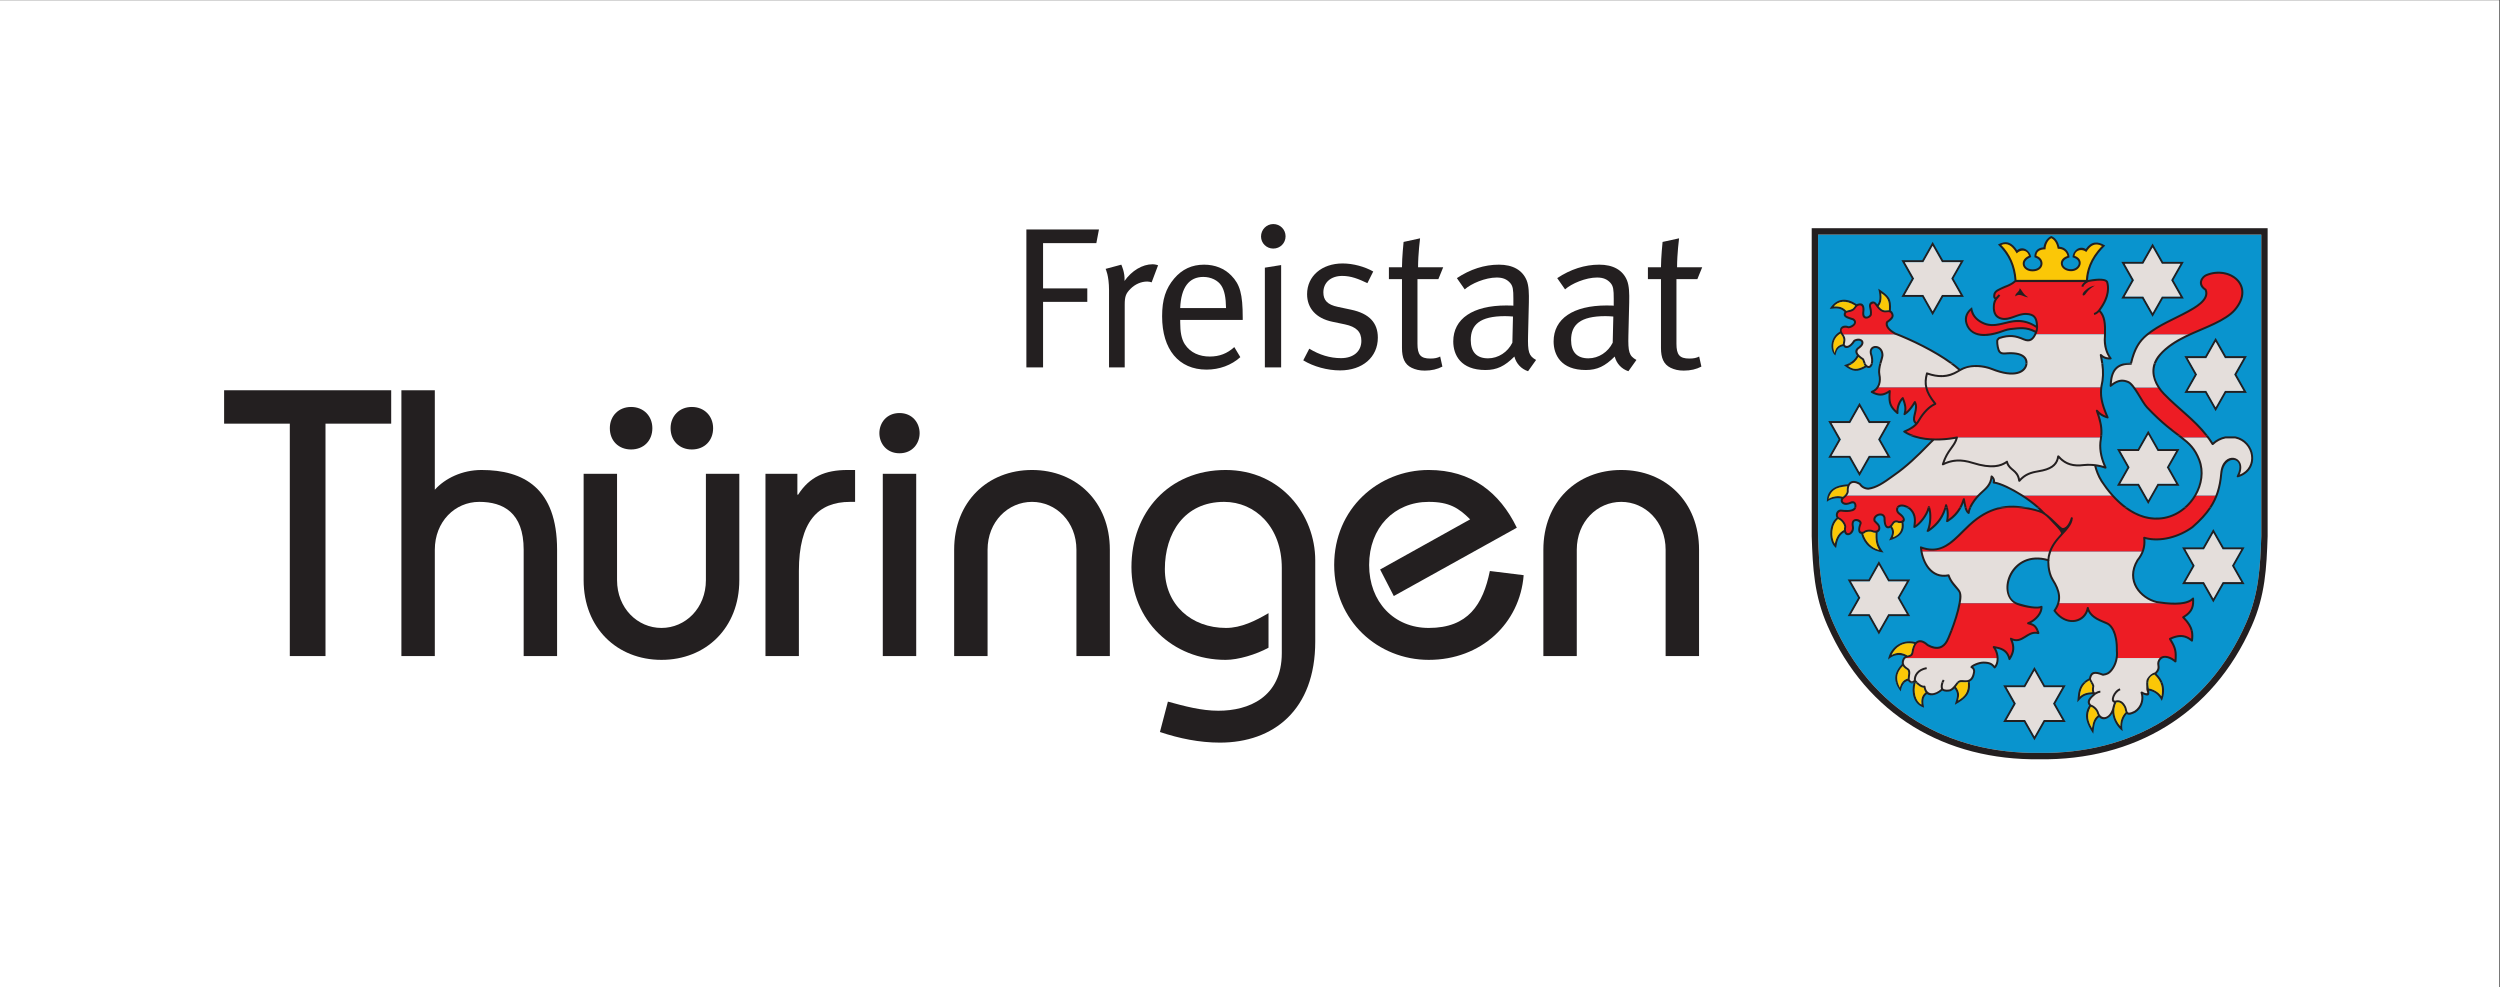 <?xml version="1.0" encoding="UTF-8" standalone="no"?>
<svg
   xmlns:dc="http://purl.org/dc/elements/1.1/"
   xmlns:cc="http://creativecommons.org/ns#"
   xmlns:rdf="http://www.w3.org/1999/02/22-rdf-syntax-ns#"
   xmlns:svg="http://www.w3.org/2000/svg"
   xmlns="http://www.w3.org/2000/svg"
   viewBox="0 0 207.16 81.8"
   height="81.8"
   width="207.16"
   xml:space="preserve"
   id="svg2"
   version="1.1"><rect x="0" y="0" width="207.16" height="81.8" fill="#333333" stroke="none"/><defs
     id="defs6" /><g
     transform="matrix(1.333,0,0,-1.333,0,81.8)"
     id="g10"><g
       transform="scale(0.1)"
       id="g12"><path
         id="path14"
         style="fill:#ffffff;fill-opacity:1;fill-rule:nonzero;stroke:none"
         d="M 1553.68,0 H 0 V 613.523 H 1553.68 V 0" /><path
         id="path16"
         style="fill:#0994ce;fill-opacity:1;fill-rule:nonzero;stroke:none"
         d="m 1396.18,226.211 c 8.05,18.305 8.85,34.836 9.52,54.238 V 467.832 H 1130.18 V 280.41 c 0.63,-19.363 1.47,-35.914 9.5,-54.199 23.8,-54.004 71.3,-81.289 128.18,-80.586 56.88,-0.703 104.53,26.621 128.32,80.586 v 0" /><path
         id="path18"
         style="fill:#231f20;fill-opacity:1;fill-rule:nonzero;stroke:none"
         d="m 1399.78,224.629 c -24.45,-55.547 -73.57,-83.711 -131.88,-82.969 -58.37,-0.742 -107.35,27.383 -131.84,82.969 -8.29,18.812 -9.19,35.75 -9.84,55.711 v 191.461 h 283.42 V 280.34 c -0.66,-19.961 -1.54,-36.899 -9.86,-55.711 z m -3.6,1.582 c 8.05,18.305 8.85,34.836 9.52,54.238 V 467.832 H 1130.18 V 280.41 c 0.63,-19.363 1.47,-35.914 9.5,-54.199 23.8,-54.004 71.3,-81.289 128.18,-80.586 56.88,-0.703 104.53,26.621 128.32,80.586 v 0" /><path
         id="path20"
         style="fill:#231f20;fill-opacity:1;fill-rule:nonzero;stroke:none"
         d="m 1357.53,428.082 h -12.94 l -6.47,-11.402 -6.5,11.402 h -12.93 l 6.46,11.41 -6.46,11.395 h 12.93 l 6.5,11.414 6.47,-11.414 h 12.94 l -6.47,-11.395 6.47,-11.41 z m -2.12,1.242 -5.77,10.168 5.77,10.156 h -11.52 l -5.77,10.161 -5.77,-10.161 h -11.53 l 5.76,-10.156 -5.76,-10.168 h 11.53 l 5.77,-10.152 5.77,10.152 h 11.52 v 0" /><path
         id="path22"
         style="fill:#e4dedb;fill-opacity:1;fill-rule:nonzero;stroke:none"
         d="m 1355.41,429.324 h -11.52 l -5.77,-10.152 -5.77,10.152 h -11.53 l 5.76,10.168 -5.76,10.156 h 11.53 l 5.77,10.161 5.77,-10.161 h 11.52 l -5.77,-10.156 5.77,-10.168 v 0" /><path
         id="path24"
         style="fill:#231f20;fill-opacity:1;fill-rule:nonzero;stroke:none"
         d="m 1396.72,369.434 h -12.95 l -6.46,-11.399 -6.47,11.399 h -12.94 l 6.47,11.406 -6.47,11.41 h 12.94 l 6.47,11.398 6.46,-11.398 h 12.95 l -6.47,-11.41 6.47,-11.406 z m -2.12,1.238 -5.78,10.168 5.78,10.16 h -11.54 l -5.75,10.16 -5.76,-10.16 H 1360 l 5.78,-10.16 -5.78,-10.168 h 11.55 l 5.76,-10.164 5.75,10.164 h 11.54 v 0" /><path
         id="path26"
         style="fill:#e4dedb;fill-opacity:1;fill-rule:nonzero;stroke:none"
         d="m 1394.6,370.672 h -11.54 l -5.75,-10.164 -5.76,10.164 H 1360 l 5.78,10.168 L 1360,391 h 11.55 l 5.76,10.16 5.75,-10.16 h 11.54 l -5.78,-10.16 5.78,-10.168 v 0" /><path
         id="path28"
         style="fill:#231f20;fill-opacity:1;fill-rule:nonzero;stroke:none"
         d="m 1354.82,311.719 h -12.95 l -6.46,-11.418 -6.48,11.418 h -12.95 l 6.48,11.414 -6.48,11.387 h 12.95 l 6.48,11.406 6.46,-11.406 h 12.95 l -6.47,-11.387 6.47,-11.414 z m -2.13,1.242 -5.75,10.172 5.75,10.16 h -11.51 l -5.77,10.145 -5.77,-10.145 h -11.52 l 5.74,-10.16 -5.74,-10.172 h 11.52 l 5.77,-10.16 5.77,10.16 h 11.51 v 0" /><path
         id="path30"
         style="fill:#e4dedb;fill-opacity:1;fill-rule:nonzero;stroke:none"
         d="m 1352.69,312.961 h -11.51 l -5.77,-10.16 -5.77,10.16 h -11.52 l 5.74,10.172 -5.74,10.16 h 11.52 l 5.77,10.145 5.77,-10.145 h 11.51 l -5.75,-10.16 5.75,-10.172 v 0" /><path
         id="path32"
         style="fill:#231f20;fill-opacity:1;fill-rule:nonzero;stroke:none"
         d="m 1395.3,250.551 h -12.94 l -6.49,-11.391 -6.46,11.391 h -12.94 l 6.47,11.41 -6.47,11.418 h 12.94 l 6.46,11.406 6.49,-11.406 h 12.94 l -6.48,-11.418 6.48,-11.41 z m -2.11,1.25 -5.76,10.16 5.76,10.168 h -11.54 l -5.76,10.168 -5.78,-10.168 h -11.54 l 5.76,-10.168 -5.76,-10.16 h 11.54 l 5.78,-10.16 5.76,10.16 h 11.54 v 0" /><path
         id="path34"
         style="fill:#e4dedb;fill-opacity:1;fill-rule:nonzero;stroke:none"
         d="m 1393.19,251.801 h -11.54 l -5.76,-10.16 -5.78,10.16 h -11.54 l 5.76,10.16 -5.76,10.168 h 11.54 l 5.78,10.168 5.76,-10.168 h 11.54 l -5.76,-10.168 5.76,-10.16 v 0" /><path
         id="path36"
         style="fill:#231f20;fill-opacity:1;fill-rule:nonzero;stroke:none"
         d="m 1284.11,164.844 h -12.96 l -6.47,-11.387 -6.49,11.387 h -12.93 l 6.46,11.406 -6.46,11.387 h 12.93 l 6.49,11.406 6.47,-11.406 h 12.96 l -6.5,-11.387 6.5,-11.406 z m -2.13,1.25 -5.77,10.156 5.77,10.176 h -11.54 l -5.76,10.156 -5.78,-10.156 h -11.51 l 5.76,-10.176 -5.76,-10.156 h 11.51 l 5.78,-10.176 5.76,10.176 h 11.54 v 0" /><path
         id="path38"
         style="fill:#e4dedb;fill-opacity:1;fill-rule:nonzero;stroke:none"
         d="m 1281.98,166.094 h -11.54 l -5.76,-10.176 -5.78,10.176 h -11.51 l 5.76,10.156 -5.76,10.176 h 11.51 l 5.78,10.156 5.76,-10.156 h 11.54 l -5.77,-10.176 5.77,-10.156 v 0" /><path
         id="path40"
         style="fill:#231f20;fill-opacity:1;fill-rule:nonzero;stroke:none"
         d="m 1187.43,230.625 h -12.98 l -6.47,-11.406 -6.43,11.406 h -12.98 l 6.49,11.406 -6.49,11.41 h 12.98 l 6.43,11.403 6.47,-11.403 h 12.98 l -6.5,-11.41 6.5,-11.406 z m -2.13,1.25 -5.77,10.156 5.77,10.16 h -11.53 l -5.79,10.161 -5.75,-10.161 h -11.54 l 5.78,-10.16 -5.78,-10.156 h 11.54 l 5.75,-10.156 5.79,10.156 h 11.53 v 0" /><path
         id="path42"
         style="fill:#e4dedb;fill-opacity:1;fill-rule:nonzero;stroke:none"
         d="m 1185.3,231.875 h -11.53 l -5.79,-10.156 -5.75,10.156 h -11.54 l 5.78,10.156 -5.78,10.16 h 11.54 l 5.75,10.161 5.79,-10.161 h 11.53 l -5.77,-10.16 5.77,-10.156 v 0" /><path
         id="path44"
         style="fill:#231f20;fill-opacity:1;fill-rule:nonzero;stroke:none"
         d="m 1175.36,329.09 h -12.96 l -6.47,-11.414 -6.48,11.414 h -12.94 l 6.47,11.387 -6.47,11.418 h 12.94 l 6.48,11.398 6.47,-11.398 h 12.96 l -6.47,-11.418 6.47,-11.387 z m -2.13,1.242 -5.76,10.145 5.76,10.168 h -11.54 l -5.76,10.156 -5.75,-10.156 h -11.54 l 5.76,-10.168 -5.76,-10.145 h 11.54 l 5.75,-10.164 5.76,10.164 h 11.54 v 0" /><path
         id="path46"
         style="fill:#e4dedb;fill-opacity:1;fill-rule:nonzero;stroke:none"
         d="m 1173.23,330.332 h -11.54 l -5.76,-10.164 -5.75,10.164 h -11.54 l 5.76,10.145 -5.76,10.168 h 11.54 l 5.75,10.156 5.76,-10.156 h 11.54 l -5.76,-10.168 5.76,-10.145 v 0" /><path
         id="path48"
         style="fill:#231f20;fill-opacity:1;fill-rule:nonzero;stroke:none"
         d="m 1220.84,429.09 h -12.94 l -6.5,-11.406 -6.46,11.406 h -12.95 l 6.46,11.406 -6.46,11.402 h 12.95 l 6.46,11.407 6.5,-11.407 h 12.94 l -6.49,-11.402 6.49,-11.406 z m -2.12,1.242 -5.78,10.164 5.78,10.164 h -11.56 l -5.76,10.16 -5.75,-10.16 h -11.53 l 5.77,-10.164 -5.77,-10.164 h 11.53 l 5.75,-10.16 5.76,10.16 h 11.56 v 0" /><path
         id="path50"
         style="fill:#e4dedb;fill-opacity:1;fill-rule:nonzero;stroke:none"
         d="m 1218.72,430.332 h -11.56 l -5.76,-10.16 -5.75,10.16 h -11.53 l 5.77,10.164 -5.77,10.164 h 11.53 l 5.75,10.16 5.76,-10.16 h 11.56 l -5.78,-10.164 5.78,-10.164 v 0" /><path
         id="path52"
         style="fill:#ed1c24;fill-opacity:1;fill-rule:nonzero;stroke:none"
         d="m 1308.56,405.816 h -43.41 c 0.16,0.305 0.29,0.629 0.44,0.969 0.77,1.903 0.89,3.699 0.55,6.094 -0.49,3.473 -1.88,5.391 -6.51,5.617 -5.82,0.262 -10.06,-4.18 -15.4,-2.91 -5.63,1.355 -4.92,7.164 -4.6,9.363 0.18,1.184 0.67,2.082 1.26,2.942 0,0 -0.41,0.234 -0.56,0.316 -0.85,0.5 -0.76,1.566 -0.44,2.832 0.8,2.051 2.75,2.453 4.85,3.59 1.66,0.906 4.85,1.434 8.07,4.312 h 45.16 c 0,0 10.38,2.278 11.92,-0.593 0.8,-2.61 1.77,-8.762 -4.99,-17.676 3.3,-3.242 3.85,-7.656 3.66,-14.856 v 0" /><path
         id="path54"
         style="fill:#e4dedb;fill-opacity:1;fill-rule:nonzero;stroke:none"
         d="m 1197.43,372.801 c -0.66,2.871 -0.4,5.625 0.47,8.722 13.12,-4.519 18.46,1.278 22.57,3.149 5.41,2.461 13.1,1.465 17.8,-0.41 14.25,-5.676 20.18,-1.782 21.29,2.461 0.84,3.222 -0.7,8.418 -13.34,7.187 -1.65,0 -2.47,0.137 -3.29,1.164 -0.8,1.004 -1.5,4.52 -1.37,6.781 0.29,1.012 0.68,1.051 1.16,1.645 6.58,2.121 10.25,1.391 15.4,-0.82 3.44,-1.469 5.41,-0.25 7.03,3.136 h 43.41 l -0.04,-1.011 c -0.92,-8.805 3.55,-13.981 3.55,-13.981 -2.18,-0.125 -4.24,0.274 -6.16,2.199 1.65,-7.941 1.92,-13.296 0.41,-19.585 l -0.07,-0.637 h -108.82 v 0" /><path
         id="path56"
         style="fill:#e4dedb;fill-opacity:1;fill-rule:evenodd;stroke:none"
         d="m 1306.1,341.746 c -0.03,-0.437 -0.11,-0.867 -0.19,-1.316 -0.89,-5.157 0,-11.086 3.02,-17.508 -5.07,1.914 -10.74,1.988 -13.56,1.629 -6.59,-0.821 -11.51,0.418 -15.88,5.496 -0.74,-5.613 -4.76,-8.125 -12.18,-9.324 -5.07,-0.813 -8.63,-2.051 -12.08,-6.016 -0.93,7.254 -6.26,6.297 -7.66,11.895 -3.39,-2.43 -8.85,-4.598 -21.34,-0.676 -7.41,2.336 -13,1.789 -18.47,-0.957 2.84,9.316 7.24,10.824 8.75,16.703 l -0.33,-0.07 0.33,0.144 h 89.59 v 0" /><path
         id="path58"
         style="fill:#ed1c24;fill-opacity:1;fill-rule:nonzero;stroke:none"
         d="m 1256.99,305.645 h 56.24 c 8.89,-9.942 20.09,-16.192 32.21,-13.926 8.21,1.543 15.11,7.011 19.16,13.926 h 13.3 c -2.92,-7.598 -7.83,-13.399 -15.03,-19.688 -8.38,-6.113 -20.26,-9.453 -29.97,-6.574 0.42,-3.406 -0.03,-6.25 -0.95,-8.672 h -137.5 c -0.14,0.871 -0.26,1.719 -0.33,2.637 13.71,-5.008 20.14,4.523 30.04,13.789 9.25,8.664 18.27,11.742 27.46,11.535 6.24,-0.137 16.36,-2.246 19.12,-4.238 -3.54,3.945 -8.6,7.91 -13.75,11.211 v 0" /><path
         id="path60"
         style="fill:#e4dedb;fill-opacity:1;fill-rule:nonzero;stroke:none"
         d="m 1331.95,270.711 c -0.81,-2.051 -1.95,-3.797 -3.17,-5.301 -7.67,-12.867 1.92,-23.574 11.91,-26.035 1.75,-0.254 3.88,-0.547 6.12,-0.742 h -67.29 c 1.18,4.008 0.37,8.5 -3.46,14.574 -3.16,5.047 -2.74,12.203 -2.74,12.203 -3.72,1.094 -9.8,2.305 -15.88,-1.105 -13.25,-7.387 -10.6,-22.313 -4.24,-25.672 h -35.04 c 0.44,2.402 0.61,4.574 0.36,6.156 -0.43,2.637 -5.21,5.215 -7.24,11.211 -7.87,-1.621 -14.97,3.852 -16.83,14.711 h 137.5 v 0" /><path
         id="path62"
         style="fill:#ed1c24;fill-opacity:1;fill-rule:nonzero;stroke:none"
         d="m 1279.52,238.633 h 67.29 c 6.16,-0.547 13.26,-0.391 16.47,2.949 0.29,-4.375 -0.16,-8.203 -6.18,-11.66 5.62,-5.547 6.18,-9.434 5.5,-14.492 -4.52,3.828 -8.49,3.457 -13.7,1.074 3.37,-5.352 3.97,-7.539 3.42,-14.082 -3.5,3.164 -6.88,3.535 -8.87,2.168 h -27.67 c 0.24,1.328 0.29,2.871 0.11,4.531 0.26,10 -2.79,15.313 -5.74,16.836 -2.87,1.504 -10.96,3.418 -12.32,9.883 -1.36,-8.906 -13.15,-12.207 -20.67,-1.797 1.07,1.504 1.86,3.008 2.36,4.59 v 0" /><path
         id="path64"
         style="fill:#e4dedb;fill-opacity:1;fill-rule:nonzero;stroke:none"
         d="m 1343.45,204.59 c -0.51,-0.371 -0.92,-0.84 -1.22,-1.387 -1.82,-3.242 1.48,-4.199 -2.23,-8.047 -3.69,-0.859 -7.07,-5.781 -4.93,-9.16 1.92,-3.027 0.29,-5.332 -3.82,-2.754 1.36,-3.984 0.27,-9.16 -4.13,-12.031 -6.82,-3.418 -4.51,1.074 -6.69,3.965 -2.2,3.574 -5.21,2.324 -5.21,2.324 -0.62,-0.488 -1.47,-3.965 -1.7,-4.961 -2.13,-6.094 -7.45,-7.129 -9.25,-2.422 -0.54,2.52 -3.12,4.61 -4.65,4.922 -3.26,2.871 1.16,5.918 2.74,7.383 -1.7,0.488 -1.38,2.461 -1.11,4.805 -0.41,2.011 -2.35,3.808 -2.06,4.648 0.77,4.043 3.09,4.297 8.09,2.344 2.34,0.41 3.57,0.664 5.47,3.125 0.64,0.82 2.43,3.359 3.03,7.246 h 27.67 v 0" /><path
         id="path66"
         style="fill:#e4dedb;fill-opacity:1;fill-rule:nonzero;stroke:none"
         d="m 1241.8,204.59 c 0.04,-2.442 -0.66,-4.629 -1.82,-5.801 -1.49,1.797 -2.8,2.969 -7.05,2.969 -3.11,0 -7.16,-2.09 -7.41,-2.793 1.21,-0.469 1.72,-1.543 1.66,-2.832 -1.27,-8.887 -7.21,-4.961 -9.21,-6.133 -1.91,-1.133 -2.49,-4.004 -5.69,-5.488 -3.72,-0.821 -4.92,0.742 -4.92,0.742 -3.25,-3.34 -10.04,-5.742 -11.04,1.543 -1.87,-0.43 -4.19,1.66 -5.92,3.75 -0.92,-0.918 -2.39,-2.129 -3.92,0.547 -0.13,2.109 1.24,5.449 -0.57,6.562 -2.63,1.66 -3.88,3.34 -2.53,6.231 0.11,0.273 0.27,0.488 0.44,0.703 h 57.98 v 0" /><path
         id="path68"
         style="fill:#ed1c24;fill-opacity:1;fill-rule:nonzero;stroke:none"
         d="m 1218.16,238.633 h 35.04 c 0.36,-0.176 0.7,-0.332 1.07,-0.449 6.33,-1.934 12.28,-3.008 14.79,-1.719 0.29,-4.746 -5,-9.219 -8.37,-10.215 2.91,-0.84 4.83,-0.996 6.47,-6.211 -3.01,0.918 -6.18,-0.742 -8.04,-2.09 -2.46,-1.855 -5.56,-3.203 -9.02,-1.367 1.62,-4.043 2.47,-7.324 -0.92,-12.617 -1.57,6.387 -6.71,6.875 -9.87,7.5 1.72,-2.012 2.45,-4.551 2.49,-6.875 h -57.98 c 1.54,1.66 4.53,0.371 5,3.496 1.2,7.676 5.03,8.75 9.5,4.551 6.12,-3.418 9.78,-1.367 11.98,2.441 1.13,2.051 6.28,14.649 7.86,23.555 v 0" /><path
         id="path70"
         style="fill:#ed1c24;fill-opacity:1;fill-rule:nonzero;stroke:none"
         d="m 1147.4,305.645 h 82.53 c -2.61,-2.723 -5.95,-7.442 -6.15,-10.93 -2.06,1.621 -1.84,3.887 -3,8.672 -1.81,-6.395 -5.63,-10.742 -10.38,-13.797 0.71,3.836 0.42,7.402 -0.66,10.047 -2.01,-8.836 -7.27,-13.309 -11.51,-16.25 1.66,3.508 2.47,10.586 0.83,15.148 -1.26,-6.113 -7.15,-11.816 -9.04,-12.488 0.13,2.164 1.75,7.379 -2.99,11.59 -6.88,4.648 -9.8,-0.84 -6.21,-3.41 3.82,-2.715 3.45,-5.348 -0.46,-5.098 -1.28,0.656 -2.79,0.547 -3.59,-0.711 -2.04,-3.574 -5.41,-4.258 -5.26,3.379 -0.95,3.914 -7.29,1.668 -6.21,-1.945 l 1.26,-1.356 c 3.1,-2.531 1.75,-6.152 -1.99,-5.285 -1.42,0.879 -4.79,0.762 -5.93,-0.633 -3.58,-0.906 -3.41,2.09 -2.02,5.731 0.37,2.031 -6.02,4.199 -4.85,-1.891 0.92,-4.984 -5.74,-7.453 -4.82,-0.844 0.61,1.231 -1.39,4.942 -4.19,5.938 -1.95,1.582 -0.67,5.117 1.92,4.738 2.48,-0.371 4.55,-0.449 6.93,0.293 2.88,0.879 2.28,6.418 -1.3,4.551 -3.84,-2.004 -7.11,0.828 -4.57,3.117 0.51,0.34 1.11,0.836 1.66,1.434 v 0" /><path
         id="path72"
         style="fill:#e4dedb;fill-opacity:1;fill-rule:nonzero;stroke:none"
         d="m 1167.14,372.801 c 1.47,2.168 1.76,5.121 1.17,7.902 -0.96,4.379 1.95,10.356 1.92,12.172 -0.16,6.582 -8.29,6.656 -7.29,1.113 2.33,-6.172 -0.46,-11.058 -3.54,-6.992 l -1.24,3.281 c -4.47,2.871 -5.55,5.411 -2.35,7.403 4.38,3.379 0.62,6.199 -3.12,4.105 -2.66,-4.281 -5.55,-4.633 -6.41,-2.754 -0.47,1.102 0.78,2.391 -0.06,5.051 -0.23,0.68 -0.92,1.734 -0.92,1.734 h 34.43 c 11.79,-4.714 28.83,-13.351 38.66,-22.281 -3.91,-2.316 -9.46,-5.82 -20.49,-2.012 -0.87,-3.097 -1.13,-5.851 -0.47,-8.722 h -30.29 v 0" /><path
         id="path74"
         style="fill:#ed1c24;fill-opacity:1;fill-rule:nonzero;stroke:none"
         d="m 1167.14,372.801 h 30.29 c 0.69,-3.086 2.46,-6.297 5.66,-10.172 -5.19,-2.328 -8.78,-7.66 -10.82,-11.234 -0.21,-0.379 -0.5,-0.762 -0.79,-1.122 -4.42,2.52 1.61,8.485 -1.12,13.446 -2.2,-3.711 -4.34,-6.211 -6.46,-7.52 1.17,3.645 0.28,6.614 -1.09,9.981 -1.71,-1.637 -3.55,-5.203 -3.28,-9.297 -4.51,3.957 -5.45,6.113 -4.8,13.691 -3.85,-2.734 -6.71,-3.027 -11.24,-0.554 1.62,0.585 2.83,1.57 3.65,2.781 v 0" /><path
         id="path76"
         style="fill:#ed1c24;fill-opacity:1;fill-rule:nonzero;stroke:none"
         d="m 1225.44,421.602 c 0.55,-3.688 2.95,-6.43 6.25,-8.243 8.24,-4.562 15.11,0.977 23.13,0.786 3.04,-0.075 7.41,-1.075 11.49,-3.977 -0.03,-1.051 -0.2,-2.02 -0.57,-3 -5.56,3.23 -9.72,2.594 -16.17,1.898 -3.26,-0.351 -9.64,-3.816 -16.59,-3.687 -4.55,0.09 -8.93,2.125 -10.48,7.098 -1.23,3.832 0.51,7.382 2.94,9.125 v 0" /><path
         id="path78"
         style="fill:#fbc707;fill-opacity:1;fill-rule:nonzero;stroke:none"
         d="m 1243.01,461.52 c 4.39,2.406 7.98,0.273 10.74,-4.383 2.77,2.945 7.52,1.074 8.23,-2.86 -6.43,-2.422 -4.38,-8.675 1.51,-8.675 6.81,0 7.35,7.07 1.81,8.582 -0.2,2.511 1.55,5.136 5.61,5.093 0.11,3.317 2.41,6.274 4.23,6.989 2.47,-0.996 3.92,-3.672 4.54,-6.621 4.18,0.109 6.09,-3.59 6.17,-5.555 -6.69,-1.863 -4.64,-8.399 1.63,-8.399 5.35,0 8.03,6.629 1.5,8.493 0.1,4.211 5.2,6.074 7.79,3.761 3.3,5.274 7.34,5.09 10.91,2.938 -8.27,-8.051 -10.25,-16.371 -10.37,-21.824 h -44.34 c -0.54,9.14 -3.95,16.644 -9.96,22.461 v 0" /><path
         id="path80"
         style="fill:#e4dedb;fill-opacity:1;fill-rule:nonzero;stroke:none"
         d="m 1364.6,305.645 c 4,6.765 5.3,14.89 2.52,22.058 -2.72,7.051 -6.06,10.149 -11.1,14.043 h 16.62 c 0.96,-1.316 1.92,-2.695 2.83,-4.187 2.18,2.168 4.97,3.601 7.92,4.187 h 6.14 c 3.15,-0.652 6.07,-2.363 8.11,-5.281 4.01,-5.664 3.71,-15.871 -6.57,-18.879 6.57,12.543 -9.01,15.598 -10.26,1.769 -0.45,-5.265 -1.41,-9.738 -2.91,-13.71 h -13.3 v 0" /><path
         id="path82"
         style="fill:#ed1c24;fill-opacity:1;fill-rule:nonzero;stroke:none"
         d="m 1326.5,372.801 h 15.48 c 0.92,-1.383 2,-2.742 3.24,-4.004 10.26,-10.652 19.44,-16.16 27.42,-27.051 h -16.62 c -5.07,3.887 -11.8,8.555 -21.36,18.684 -2.48,2.644 -5.35,8.523 -8.16,12.371 v 0" /><path
         id="path84"
         style="fill:#e4dedb;fill-opacity:1;fill-rule:nonzero;stroke:none"
         d="m 1326.5,372.801 c -1.23,1.66 -2.44,2.953 -3.6,3.418 -3.01,1.191 -6.05,1.574 -10.83,-2.371 0.28,9.453 3.63,13.851 12.59,13.695 2.21,9.59 5.44,14.117 9.6,17.668 0.23,0.203 0.48,0.402 0.74,0.605 h 26.5 c -6.19,-2.863 -13.52,-6.707 -18.82,-12.765 -5.5,-6.238 -5,-13.707 -0.7,-20.25 h -15.48 v 0" /><path
         id="path86"
         style="fill:#ed1c24;fill-opacity:1;fill-rule:nonzero;stroke:none"
         d="M 1361.5,405.816 H 1335 c 9.22,7.45 23.86,12.172 32.4,18.836 4.59,3.59 4.62,6.766 3.67,8.903 -5.33,3.418 -2.17,7.933 0.43,9.027 4.9,2.074 11.23,2.613 16.98,-1.094 4.75,-3.043 9.04,-10.672 0.82,-20.398 -5.52,-6.52 -19.03,-11.305 -24.9,-13.961 -0.95,-0.414 -1.92,-0.852 -2.9,-1.313 v 0" /><path
         id="path88"
         style="fill:#231f20;fill-opacity:1;fill-rule:nonzero;stroke:none"
         d="m 1255.52,434.512 c 1.38,-1.094 1.98,-3.766 5.33,-5.68 -2.73,0 -5.41,2.941 -7.99,0.547 -0.59,1.871 2.58,2.664 2.66,5.133 v 0" /><path
         id="path90"
         style="fill:#231f20;fill-opacity:1;fill-rule:nonzero;stroke:none"
         d="m 1294.98,431.66 c -1.01,-1.82 0.29,-2.281 1.33,-0.953 0.75,0.957 1.92,3.106 5.92,5.406 -3.95,-0.523 -6.83,-3.75 -7.25,-4.453 v 0" /><path
         id="path92"
         style="fill:#231f20;fill-opacity:1;fill-rule:nonzero;stroke:none"
         d="m 1279.18,287.871 c 0.56,-0.535 2.34,-2.461 3.13,-2.461 3.1,0 4.81,5.684 4.96,6.231 0.13,0.742 1.29,0.644 1.25,-0.168 -0.15,-2.137 -1.13,-4.063 -2.57,-5.938 -0.85,-1.191 -1.89,-2.363 -2.98,-3.484 -3.89,-4.25 -8.49,-9.004 -9.03,-16.68 -0.05,-0.828 -1.3,-0.742 -1.25,0.09 0.51,7.223 4.18,11.676 8.5,16.461 0.37,1.25 -4.25,5.723 -4.87,6.371 -1.79,1.883 -3.72,4.215 -5.92,5.633 -0.76,0.457 -0.07,1.543 0.7,1.035 2.76,-1.867 6.4,-5.383 8.08,-7.09 v 0" /><path
         id="path94"
         style="fill:#ed1c24;fill-opacity:1;fill-rule:nonzero;stroke:none"
         d="m 1216.51,341.746 c -10.63,-2.117 -24.27,-2.117 -32.74,3.633 3.03,1.223 6.88,3.242 8.5,6.016 2.04,3.574 5.63,8.906 10.82,11.234 -3.2,3.875 -4.97,7.086 -5.66,10.172 h 108.82 c -0.56,-4.988 -0.04,-9.617 3.9,-18.672 -2.18,0.695 -4.41,1.613 -6.7,4.25 1.36,-3.867 3.57,-9.356 2.65,-16.633 h -89.59 v 0" /><path
         id="path96"
         style="fill:#e4dedb;fill-opacity:1;fill-rule:nonzero;stroke:none"
         d="m 1238.02,317.539 c -0.45,-5.684 -4.57,-8.547 -6.91,-10.695 l -0.41,-0.391 c -0.26,-0.254 -0.51,-0.515 -0.77,-0.808 h -82.53 c 0.21,0.253 0.41,0.527 0.58,0.808 0.3,0.43 0.51,0.918 0.62,1.399 -0.36,4.91 2.17,8.152 7.58,4.941 0,0 1.54,-2.813 5.18,-2.922 4.92,0.664 9.04,3.293 15.99,8.391 10.67,7.383 18.02,15.547 22.38,19.949 0.92,0.918 1.71,1.68 2.37,2.25 4.81,-0.148 9.71,0.332 14.08,1.141 l 0.33,0.07 c -1.51,-5.879 -5.91,-7.387 -8.75,-16.703 5.47,2.746 11.06,3.293 18.47,0.957 12.49,-3.922 17.95,-1.754 21.34,0.676 1.4,-5.598 6.73,-4.641 7.66,-11.895 3.45,3.965 7.01,5.203 12.08,6.016 7.42,1.199 11.44,3.711 12.18,9.324 4.37,-5.078 9.29,-6.317 15.88,-5.496 1.61,0.203 4.16,0.285 6.99,-0.078 l 0.03,-0.129 0.07,-0.223 0.04,-0.195 0.03,-0.156 0.07,-0.223 0.05,-0.246 0.07,-0.196 0.15,-0.46 c 0.56,-1.891 1.4,-4.207 2.64,-6.465 0.3,-0.535 0.6,-1.094 0.96,-1.629 1.85,-2.871 3.9,-5.598 6.06,-8.098 l 0.7,-0.808 h -56.24 l -1.26,0.808 c -6.54,4.016 -12.97,6.914 -16.42,7.246 0.92,2.266 -1.29,3.84 -1.29,3.84 v 0" /><path
         id="path98"
         style="fill:#ed1c24;fill-opacity:1;fill-rule:nonzero;stroke:none"
         d="m 1145.3,405.816 c 0,0 -0.66,0.747 -0.78,1.204 -0.74,2.726 1.32,4.488 4.63,3.164 3.37,0.363 5.37,3.293 2.92,4.929 -1.47,0.551 -4.98,1.242 -5.34,2.746 -0.17,2.903 2.64,1.829 4.79,3.086 2.37,1.391 1.45,3.114 4.47,3.473 2.54,0.273 2.66,-2.586 2.28,-5.289 -0.25,-4.414 3.72,-3.016 4.67,-1.184 0.7,4.571 -2.39,6.653 1.43,7.649 1.58,0.422 2.99,-3.809 5.49,-5.012 2.82,-1.359 4.58,0.731 6.02,-1.269 1.69,-2.641 0,-3.649 -2.91,-6.032 -0.07,-0.851 -1.24,-3.144 5.04,-6.976 0.59,-0.215 1.73,-0.489 1.73,-0.489 h -34.44 v 0" /><path
         id="path100"
         style="fill:#231f20;fill-opacity:1;fill-rule:nonzero;stroke:none"
         d="m 1299.77,174.336 c -3.05,-5.078 -1.58,-9.453 0.67,-13.262 0.49,3.301 1.17,5.938 3.67,7.891 -0.17,0.293 -0.3,0.586 -0.42,0.918 -0.46,2.207 -2.58,4.023 -3.92,4.453 z m 15.83,2.637 c -2.59,-5.469 -0.87,-10.782 2.45,-14.688 -0.03,3.809 1.4,6.641 3.3,8.633 -0.1,0.195 -0.17,0.41 -0.24,0.664 -0.29,1.113 -0.46,2.285 -1.21,3.242 -0.92,1.543 -2.47,2.637 -4.3,2.149 z m -124.78,12.148 c -1.56,-5.488 -0.01,-11.445 3.62,-13.437 -0.33,2.519 -0.04,5.644 2.51,7.519 -0.51,0.723 -0.92,1.68 -1.14,2.93 -1.73,0 -3.57,1.445 -4.99,2.988 z m 106.24,0.391 c -2.1,-1.641 -3.37,-3.809 -3.91,-6.934 -0.1,-0.664 -0.18,-1.289 -0.25,-1.953 2.17,2.012 4.66,2.617 7.7,2.773 -0.37,1.192 -0.09,2.735 0.02,3.77 -0.14,0.586 -0.66,1.465 -1.14,2.344 h 1.43 c 0.41,-0.684 0.78,-1.426 0.96,-2.168 v -0.215 c -0.1,-0.918 -0.64,-3.399 0.41,-4.004 1.07,0.625 2.31,1.152 3.37,1.152 v -1.25 c -0.79,0 -1.87,-0.449 -2.93,-1.113 -1.53,-1.445 -5.24,-4.004 -2.79,-6.328 1.76,-0.449 4.34,-2.637 4.93,-5.293 1.42,-3.633 5.96,-3.574 8.07,2.422 0.13,0.644 0.64,2.793 1.23,4.16 -3.05,0.703 -0.51,7.5 3.59,8.887 l 0.4,-1.172 c -1.68,-0.586 -3.19,-2.461 -3.82,-4.199 -0.31,-0.84 -0.73,-2.52 0.73,-2.286 0.12,0.02 0.3,0.098 0.54,0.157 2.27,0.41 4.14,-0.84 5.33,-2.754 2.35,-3.086 -0.16,-6.797 5.88,-3.75 4.1,2.695 5.14,7.578 3.84,11.289 -0.1,0.293 0.34,0.781 0.93,0.723 1.65,-1.016 2.68,-1.231 3.24,-0.938 0.11,0.664 -0.67,1.465 -0.59,3.008 0.1,1.504 -0.07,2.656 -0.04,3.672 h 1.29 c -0.08,-1.27 0.08,-2.598 0.29,-3.809 2.72,-0.43 6.08,-2.246 7.84,-4.863 0.61,2.93 0.51,5.879 -0.75,8.672 h 1.4 c 1.48,-3.594 1.29,-7.559 -0.4,-11.563 -2.13,4.258 -4.86,5.801 -7.91,6.426 0.37,-2.539 0.24,-4.082 -3.75,-2.363 0.78,-3.965 -0.58,-8.633 -4.72,-11.348 -1.93,-0.957 -4.09,-1.953 -5.41,-0.82 -2.25,-2.422 -3.55,-6.27 -2.5,-10.723 -3.55,2.598 -6.04,7.207 -6.41,11.172 -2.21,-3.75 -6.02,-5 -8.34,-2.383 -2.99,-2.441 -2.99,-5.781 -3.57,-10.371 -3.94,5.996 -6.43,11.211 -2.54,17.5 -2.35,2.676 0.37,5.352 2.43,7.129 -3.74,-0.137 -6.28,-0.84 -8.58,-3.711 l -1.24,-1.367 0.15,1.836 c 0.14,1.289 0.25,2.578 0.44,3.867 0.52,2.91 1.58,5.039 3.27,6.719 h 1.88 z m -104.9,0 c 1.45,-1.426 2.94,-2.344 4.03,-2.09 0,0 0.66,0.117 0.76,-0.547 0.78,-5.684 5.95,-5 9.71,-1.523 -0.43,1.23 -0.26,2.753 0.24,4.16 h 1.34 c -0.6,-1.407 -0.77,-2.891 -0.34,-3.887 0.95,-0.957 3.13,-0.742 4.19,-0.508 2.02,0.938 3.09,2.988 4.35,4.395 h 2.04 c -1.01,-0.293 -1.35,-1.133 -2.37,-2.5 l -0.23,-0.293 c 2.17,-3.008 2.36,-4.805 1.36,-8.516 3.99,2.402 6.58,5.137 6.04,11.309 h 1.28 c 0.66,-7.266 -2.72,-10.215 -9.38,-13.965 1.59,5.293 2.22,6.797 -0.16,10.156 -0.62,-0.625 -1.42,-1.25 -2.46,-1.738 -1.74,-0.391 -3.75,-0.508 -5.17,0.449 -2.41,-2.187 -6.83,-4.199 -9.52,-2.168 -2.85,-1.992 -2.5,-5.195 -1.8,-8.496 -6.67,2.109 -8.1,9.473 -6.54,15.371 -0.75,-0.371 -1.67,-0.469 -2.59,0.391 h 5.22 z m -12.39,0 c 0.29,-1.094 0.74,-2.168 1.25,-3.282 0.3,1.348 0.79,2.403 1.45,3.282 h 1.65 c -1.4,-1.25 -2.31,-3.282 -2.5,-5.684 -1.52,1.973 -2.56,3.809 -3.06,5.684 h 1.21 v 0" /><path
         id="path102"
         style="fill:#231f20;fill-opacity:1;fill-rule:nonzero;stroke:none"
         d="m 1189.94,213.379 c -7.17,1.621 -11.82,-2.246 -14.05,-6.875 3.38,1.836 6.24,1.758 9.89,-0.332 1.17,0.293 2.23,0.508 2.45,1.992 0.33,2.246 0.93,4.004 1.71,5.215 z m 16.96,-23.867 c 0.2,0.625 0.53,1.191 0.86,1.738 l 1.05,-0.664 c -0.24,-0.332 -0.42,-0.703 -0.57,-1.074 h -1.34 z m 156.25,31.953 c 0.42,-1.973 0.37,-3.945 0.08,-6.133 -0.07,-0.371 -0.54,-0.82 -1.05,-0.391 -4.08,3.477 -7.62,3.321 -12.36,1.309 3.09,-5.078 3.67,-7.422 3.15,-13.906 0,0 -0.32,-0.762 -1.06,-0.391 -2.1,1.934 -7.06,4.668 -9.16,0.957 -1.61,-2.969 1.56,-4.082 -2.2,-8.105 1.69,-1.641 2.94,-3.418 3.71,-5.293 h -1.4 c -0.76,1.66 -1.93,3.242 -3.63,4.785 -2.73,-0.918 -3.57,-2.793 -3.75,-4.785 h -1.29 c 0.03,0.859 0.16,1.66 0.75,2.539 1.16,1.777 2.93,3.203 4.74,3.672 3.22,3.398 0.13,4.414 2,7.773 2.21,4.004 7.18,2.461 10.12,0.176 0.36,5.508 -0.36,7.598 -3.43,12.5 0,0 -0.25,0.586 0.28,0.918 4.99,2.246 9.04,2.793 13.45,-0.469 0.17,1.68 0.14,3.262 -0.25,4.844 h 1.3 z m -48.56,0 c 1.26,-2.93 2.07,-7.012 1.96,-12.305 0.43,-4.258 -0.66,-8.789 -3.31,-12.207 -2.03,-2.617 -3.43,-2.949 -5.85,-3.359 l -0.33,0.039 c -4.99,1.953 -6.62,1.504 -7.25,-1.992 0.12,-0.547 0.62,-1.309 1.1,-2.129 h -1.43 c -0.22,0.41 -0.46,0.781 -0.62,1.191 -0.66,-0.371 -1.26,-0.781 -1.8,-1.191 h -1.88 c 0.93,0.937 2.05,1.718 3.39,2.422 0.92,4.765 3.87,4.824 8.78,2.91 2.13,0.371 3.17,0.664 4.92,2.871 2.46,3.183 3.43,7.422 3.03,11.348 0.13,5.644 -0.78,9.687 -2.07,12.402 h 1.36 z m -47.24,0 c 0.15,-0.391 0.26,-0.801 0.41,-1.231 0,0 0.11,-0.781 -0.77,-0.781 -5.97,1.797 -9.16,-6.133 -15.77,-4.023 1.28,-3.575 1.64,-6.895 -1.52,-11.797 -0.52,-0.625 -1.1,-0.215 -1.13,0.195 -1.07,4.434 -3.87,5.957 -7.83,6.738 1.99,-3.281 2.58,-9.277 -0.33,-12.226 -0.51,-0.547 -0.93,0.039 -0.93,0.039 -1.36,1.699 -2.5,2.754 -6.55,2.754 -2.5,0 -5.33,-1.348 -6.38,-2.012 0.93,-0.742 1.31,-1.855 1.26,-3.027 -0.5,-3.477 -1.56,-5.254 -3.32,-6.016 0.04,-0.195 0.07,-0.41 0.07,-0.566 h -1.28 c 0,0.039 0,0.117 0,0.195 -0.93,-0.195 -2.03,-0.195 -3.26,-0.117 -0.65,0.039 -1.13,0.039 -1.54,-0.078 h -2.04 c 0.69,0.742 1.46,1.289 2.41,1.367 1.3,0.078 2.59,-0.254 3.92,-0.078 1.53,0.234 3.18,1.152 3.81,5.371 0.03,1.094 -0.39,1.875 -1.27,2.207 -0.29,0 -0.45,0.449 -0.37,0.781 0.37,1.133 4.88,3.223 7.99,3.223 4.01,0 5.6,-1.016 7.04,-2.637 2.16,3.164 1.25,8.516 -1.11,11.328 -0.25,0.215 -0.11,1.016 0.59,1.016 4.41,-0.879 8.08,-1.68 9.9,-6.582 2.41,4.355 1.63,7.226 0.17,10.82 -0.29,0.684 0.26,1.172 0.85,0.801 6.29,-3.34 9.19,4.57 15.86,3.75 -0.09,0.215 -0.16,0.391 -0.24,0.586 h 1.36 z m -53.67,0 c -1.25,-3.301 -2.37,-5.84 -2.86,-6.68 -2.3,-4.121 -6.38,-6.289 -12.8,-2.695 -4.13,3.867 -7.46,3.203 -8.57,-4.102 -0.6,-3.984 -4.43,-1.992 -5.52,-4.355 -1.13,-2.461 -0.2,-3.848 2.32,-5.43 2.16,-1.367 0.81,-4.863 0.84,-6.914 1.06,-1.738 1.85,-1.269 2.64,-0.488 -0.21,3.066 1.99,7.07 7.84,8.125 l 0.24,-1.211 c -5.37,-0.957 -7.04,-4.512 -6.83,-6.914 0.38,-0.469 0.79,-0.918 1.18,-1.289 h -5.22 c -0.28,0.234 -0.58,0.566 -0.84,1.015 -0.74,-0.195 -1.4,-0.527 -1.98,-1.015 h -1.65 c 0.88,1.191 2.06,1.972 3.42,2.324 0.14,1.699 0.79,4.59 -0.3,5.293 -1.18,0.742 -2.18,1.543 -2.76,2.461 -3.52,-3.594 -3.97,-6.836 -3.06,-10.078 h -1.21 c -1.06,3.691 0.08,7.304 3.75,11.328 -0.24,0.918 -0.11,2.012 0.49,3.301 0.35,0.742 0.84,1.191 1.36,1.484 -3.09,1.504 -7.35,1.133 -10.47,-2.051 0.94,6.719 7.96,13.301 17.09,10.899 2.02,1.992 4.84,1.523 7.91,-1.309 5.76,-3.203 9.07,-1.289 11.05,2.246 0.44,0.723 1.44,3.008 2.61,6.055 h 1.33 v 0" /><path
         id="path104"
         style="fill:#231f20;fill-opacity:1;fill-rule:nonzero;stroke:none"
         d="m 1142.57,290.926 c -4.16,-3.418 -4.42,-11.375 -2.01,-15.215 0.84,3.957 2.54,6.797 5.69,8.508 -0.02,0.418 0.02,0.918 0.07,1.445 l 0.08,0.176 c 0.33,0.711 -1.14,4.109 -3.83,5.086 z m 15.7,-9.071 c 1.54,-5.05 5.18,-8.886 9.82,-10.011 -1.99,3.125 -2.39,6.496 -2.2,10.586 -0.42,-0.008 -0.91,0.039 -1.45,0.168 l -0.21,0.078 c -1.22,0.781 -4.23,0.594 -5.12,-0.5 l -0.34,-0.215 c -0.16,-0.039 -0.34,-0.078 -0.5,-0.106 z m 17.87,4.618 c 1.26,-1.719 1.79,-3.75 0.54,-6.805 4.6,1.668 5.92,5.156 5.31,8.906 -0.47,-0.078 -1.04,-0.109 -1.68,-0.07 l -0.25,0.082 c -1.09,0.543 -2.19,0.387 -2.74,-0.5 -0.37,-0.625 -0.77,-1.164 -1.18,-1.613 z m 89.85,-65.008 c -1.25,3.027 -2.46,3.32 -5.48,4.16 -0.44,-0.059 -0.58,0.918 0,1.211 3.02,0.918 7.54,4.707 7.92,8.75 -3.45,-0.938 -12.61,0.957 -15.52,2.5 -12.69,6.703 -3.14,34.883 20.58,27.918 l 0.45,-0.633 c 0,0 -0.09,-1.738 0.18,-4.101 0.29,-2.375 0.95,-5.309 2.46,-7.731 4.23,-6.699 5.88,-12.797 1.33,-19.496 7.32,-9.668 18.04,-6.211 19.32,1.875 0,0.371 0.96,0.742 1.2,0.039 0.65,-2.949 2.82,-4.922 5.3,-6.367 2.55,-1.465 5.29,-2.305 6.74,-3.086 1.51,-0.801 2.98,-2.461 4.12,-5.039 h -1.36 c -1,2.07 -2.24,3.379 -3.34,3.945 -1.46,0.762 -4.2,1.641 -6.77,3.086 -2.06,1.192 -4.06,2.832 -5.19,5.137 -2.86,-7.93 -14.12,-9.844 -21.28,0.039 0,0 -0.3,0.449 0,0.742 4.49,6.348 2.97,11.977 -1.13,18.461 -2.11,3.379 -2.91,8.121 -2.83,12.055 -22.95,6.406 -30.82,-22.309 -18.24,-26.141 6.4,-1.953 12.07,-2.91 14.36,-1.777 0,0 0.83,0.215 0.87,-0.508 0.26,-4.375 -3.75,-8.399 -7.11,-10.137 l 0.34,-0.117 c 2.45,-0.84 3.6,-2.539 4.44,-4.785 h -1.36 z m 108.79,76.707 c -2.83,-4.383 -6.59,-8.418 -11.51,-12.703 -8.24,-6.008 -19.9,-9.434 -29.66,-6.934 0.44,-5.156 -1.11,-9.531 -4.34,-13.488 -7.28,-12.328 1.79,-22.625 11.55,-25.047 5.9,-0.898 17.79,-2.402 22.01,2.012 0.33,0.312 1.07,0.312 1.07,-0.391 0.28,-4.375 -0.15,-8.301 -5.78,-11.797 2.99,-3.105 4.44,-5.742 5.03,-8.359 h -1.3 c -0.6,2.461 -2.11,4.961 -5.17,8.047 0,0 -0.5,0.527 0.13,0.957 5.14,2.969 5.99,6.113 5.91,9.785 -5.16,-3.75 -15.89,-2.422 -22.16,-1.465 -10.2,2.5 -20.29,13.559 -12.32,26.934 3.31,4.062 4.7,8.398 4.03,13.574 0,0 -0.03,0.781 0.79,0.672 9.47,-2.801 21.16,0.453 29.42,6.465 4.55,3.988 8.1,7.726 10.8,11.73 l 1.5,0.008 z m -52.35,0 c 6.62,-4.715 14.4,-7.449 22.93,-5.836 4.53,0.848 8.66,2.926 12.12,5.828 l 1.89,0.008 c -3.81,-3.504 -8.53,-6.082 -13.81,-7.07 -9.46,-1.766 -18.04,1.543 -25.23,7.07 h 2.1 z m -61.33,0 c 2.51,-0.496 4.96,-1.113 6.87,-1.777 -0.61,0.609 -1.28,1.191 -1.94,1.769 l 1.87,0.008 c 1.21,-1.094 2.29,-2.207 3.29,-3.32 l -0.82,-0.918 c -2.57,1.867 -12.54,3.976 -18.76,4.113 -9.01,0.195 -17.88,-2.824 -27.02,-11.375 -8.6,-8.031 -16.02,-18.703 -29.74,-14.242 0.96,-8.211 6.14,-17.914 16.33,-15.805 0,0 0.55,0.137 0.72,-0.41 1.33,-4.024 3.7,-5.918 6.08,-9.043 1.92,-2.52 1.32,-5.707 0.8,-8.656 -0.95,-5.391 -3.19,-12.09 -5.1,-17.051 h -1.33 c 1.91,4.922 4.23,11.797 5.18,17.285 0.45,2.383 0.59,4.457 0.37,5.922 -0.21,1.25 -2.06,3.125 -2.88,4.043 -1.42,1.66 -3.08,3.711 -4.14,6.582 -11.14,-1.875 -16.61,9 -17.36,18.004 -0.11,1.035 0.83,0.633 0.83,0.633 9.87,-3.602 15.79,0.527 22.42,6.875 2.21,2.14 4.48,4.464 6.96,6.777 6.08,5.676 12.08,9.004 18.08,10.578 l 19.29,0.008 z m -38.6,0 c 0.23,-0.875 0.52,-1.621 0.85,-2.125 0.17,0.68 0.42,1.383 0.71,2.125 h 1.37 c -0.57,-1.219 -0.95,-2.43 -0.99,-3.496 -0.25,-0.75 -1.03,-0.449 -1.03,-0.449 -1.28,0.996 -1.83,2.433 -2.19,3.937 l 1.28,0.008 z m -35.15,0 c 0,-0.008 0.01,-0.027 0.04,-0.039 3.59,-3.172 3.96,-6.707 3.39,-10.957 2.2,1.613 6.32,6.125 7.54,10.996 h 1.53 c 1.21,-3.945 0.81,-9.344 -0.29,-13.055 3.49,2.676 7.25,6.543 9.17,13.055 h 2.15 c 0.56,-2.125 0.68,-4.625 0.34,-7.254 2.67,1.895 4.97,4.266 6.69,7.246 l 1.46,0.008 c -2.01,-3.836 -4.78,-6.59 -8.27,-8.836 -0.8,-0.508 -1.42,-0.215 -1.32,0.371 0.53,2.832 0.52,5.477 0,7.684 -2.35,-7.684 -6.81,-11.434 -10.73,-14.168 -0.56,-0.301 -1.52,-0.301 -1.37,0.418 1.37,2.902 2.13,8.312 1.34,12.578 -2,-5.418 -6.92,-10.098 -8.8,-10.75 -1.06,0 -0.82,0.617 -0.82,0.617 0.09,1.668 0.49,3.25 0.33,4.949 -0.16,1.942 -0.88,4.141 -3.08,6.102 -0.66,0.422 -1.25,0.773 -1.83,1.027 l 2.53,0.008 z m -33.46,0 c -0.25,-0.996 -0.95,-1.875 -2.12,-2.234 -2.5,-0.762 -4.64,-0.684 -7.17,-0.313 -1.8,0.262 -2.95,-2.285 -1.54,-3.566 2.83,-1.063 5.22,-4.883 4.5,-6.649 -0.72,-5.558 4.34,-3.058 3.63,0.887 -1.38,6.945 6.61,5.07 6.05,1.914 -0.56,-1.539 -2.3,-5.828 1.04,-5.078 1.49,1.535 4.92,1.574 6.53,0.664 2.69,-0.574 4.17,1.914 1.34,4.25 l -1.3,1.387 -0.17,0.242 c -1.33,4.414 6.3,7.023 7.42,2.258 v -0.149 c -0.08,-7.109 2.46,-5.976 4.15,-3.066 0.99,1.613 2.83,1.703 4.26,1.027 2.54,-0.117 3.8,1.25 -0.07,3.984 -1.72,1.231 -2.13,3.067 -1.51,4.442 h 1.5 c -0.9,-0.867 -0.7,-2.402 0.75,-3.418 2.79,-1.992 3.84,-4.676 2.05,-5.781 1.12,-5.965 -2.42,-9.59 -8.92,-11.289 1.91,3.652 2.6,5.488 0.83,7.988 -2.13,-1.336 -4.36,0.09 -4.29,6.047 -0.75,2.949 -5.63,1.16 -5,-1.543 l 1.14,-1.211 c 2.53,-2.11 2.42,-5.332 0.17,-6.262 -0.29,-5.086 0.19,-8.074 3.77,-12.519 -7.15,0.812 -12.11,4.863 -13.95,11.613 -2.83,0.332 -1.8,4.461 -0.96,6.668 0,0.918 -4.66,3.254 -3.62,-1.953 0.94,-5.02 -4.8,-7.547 -5.96,-3.672 -3.38,-1.992 -4.37,-5.223 -5.09,-9.871 l -0.87,0.859 c -3.57,3.524 -3.97,13.672 1.2,17.977 -1.28,2.121 0.16,5.492 3.1,5.05 1.7,-0.234 6.69,-0.808 7.82,1.317 h 1.29 v 0" /><path
         id="path106"
         style="fill:#231f20;fill-opacity:1;fill-rule:nonzero;stroke:none"
         d="m 1148.28,311.328 c -8.21,-0.605 -10.13,-3.234 -11.59,-7.707 2.71,1.508 5.75,2.063 8.9,1.223 1.06,0.761 2.1,1.867 2.38,3.078 -0.07,1.219 0.01,2.41 0.31,3.406 z m 93.53,-13.156 c 3.26,0.84 6.53,1.203 9.81,1.125 2.72,-0.07 6.18,-0.5 9.48,-1.125 h -19.29 z m -17.75,0 c 1.41,3.332 4.28,6.996 6.64,9.133 3.31,2.996 6.32,5.254 6.73,10.281 0.01,0.383 0.62,0.891 1.35,0.129 0.92,-0.949 1.58,-2.16 1.36,-3.496 3.88,-0.672 10.55,-3.809 17,-7.922 3.81,-2.43 7.59,-5.223 10.76,-8.125 h -1.87 c -2.87,2.5 -6.18,4.922 -9.56,7.07 -6.88,4.375 -13.75,7.5 -17.2,7.832 -0.66,0.168 -0.52,0.852 -0.52,0.852 0.37,0.918 0.1,1.679 -0.27,2.234 -1.04,-5.555 -4.62,-7.242 -8.01,-10.82 -1.75,-1.863 -3.82,-4.578 -5.04,-7.168 h -1.37 z m -6.15,0 c 0.95,1.613 1.69,3.391 2.27,5.383 0.09,0.34 1.05,0.703 1.22,-0.008 0.28,-1.242 0.59,-3.547 1.1,-5.383 l -1.28,0.008 c -0.24,0.949 -0.38,1.926 -0.56,2.863 -0.39,-1.027 -0.81,-1.972 -1.29,-2.863 h -1.46 z m -9.18,0 c 0.13,0.508 0.29,1.055 0.42,1.613 0,0.418 0.92,0.723 1.18,0.098 0.22,-0.539 0.4,-1.125 0.55,-1.711 h -2.15 z m -10.41,0 c 0.06,0.168 0.07,0.324 0.13,0.488 0.04,0.305 0.85,0.645 1.19,0.09 0.06,-0.176 0.13,-0.383 0.21,-0.578 h -1.53 z m -19.39,0 c 0.88,1.965 3.94,3 8.42,0 h -2.53 c -2.14,0.969 -3.64,0.723 -4.39,0 h -1.5 z m 193.59,44.75 c 1.08,-1.399 2.08,-2.836 3.08,-4.375 2.17,1.961 4.87,3.25 7.68,3.824 h 6.25 c 13.08,-2.695 15.87,-21.238 1.72,-25.398 -0.84,-0.188 -0.98,0.449 -0.7,0.898 6.26,12.012 -8.02,13.84 -9.12,1.426 -0.73,-8.652 -2.82,-15.207 -6.65,-21.125 h -1.5 c 4,5.918 6.16,12.461 6.91,21.242 1.31,14.715 17.12,11.211 12.08,-0.781 11.29,4.492 8.42,20.125 -2.82,22.488 h -6 c -2.8,-0.574 -5.47,-1.941 -7.54,-3.992 -0.58,-0.371 -0.97,0.098 -0.97,0.098 -1.25,2.031 -2.59,3.914 -4.01,5.695 h 1.59 z m -17.01,0 c 0.31,-0.246 0.6,-0.453 0.89,-0.676 5.08,-3.918 8.53,-7.117 11.32,-14.316 2.83,-7.336 1.5,-15.625 -2.5,-22.469 -1.57,-2.688 -3.54,-5.16 -5.85,-7.289 h -1.89 c 2.67,2.219 4.92,4.933 6.67,7.914 3.86,6.59 5.07,14.469 2.4,21.394 -2.66,6.895 -5.93,9.93 -10.93,13.778 -0.68,0.527 -1.4,1.078 -2.17,1.664 h 2.06 z m -165.14,0 c 7.91,-2.551 17.86,-2.219 25.99,-0.625 0.91,0.211 0.74,-0.774 0.74,-0.774 -0.75,-2.976 -2.21,-4.851 -3.95,-7.277 -1.47,-2.019 -3.04,-4.363 -4.38,-8.105 5.24,2.277 10.71,2.578 17.63,0.371 12.35,-3.875 17.62,-1.676 20.83,0.605 0.6,0.403 0.92,0 0.96,-0.359 1.21,-4.961 6.04,-4.57 7.46,-10.703 3.29,3.379 6.83,4.519 11.55,5.281 7.36,1.211 10.99,3.613 11.66,8.793 0,0 0.3,0.797 1.1,0.32 4.2,-4.875 8.93,-6.074 15.34,-5.273 2.61,0.332 7.67,0.293 12.47,-1.211 -2.58,6.015 -3.33,11.629 -2.46,16.582 0.12,0.82 0.24,1.601 0.29,2.375 h 1.25 c -0.08,-0.844 -0.17,-1.703 -0.33,-2.582 -0.87,-5.008 0,-10.82 2.97,-17.168 0,0 0.15,-0.945 -0.78,-0.836 -1.81,0.672 -3.71,1.129 -5.51,1.394 0.66,-2.46 1.83,-5.8 3.79,-8.839 3.92,-6.082 9.19,-12.262 15.44,-16.719 h -2.1 c -5.76,4.426 -10.63,10.266 -14.4,16.047 -2.16,3.379 -3.41,7.129 -4.08,9.699 -2.59,0.281 -4.91,0.211 -6.41,0.035 -6.29,-0.808 -11.22,0.266 -15.58,4.746 -1.21,-5.152 -5.53,-7.469 -12.46,-8.582 -5,-0.82 -8.38,-2.012 -11.67,-5.82 -0.8,-0.5 -1.1,0.332 -1.1,0.332 -0.88,6.601 -5.66,6.004 -7.4,10.976 -3.63,-2.335 -9.37,-3.984 -21.2,-0.265 -7.25,2.289 -12.69,1.738 -18.02,-0.918 -0.98,-0.203 -0.87,0.746 -0.87,0.746 1.47,4.715 3.33,7.508 4.99,9.801 1.36,1.914 2.73,3.652 3.47,5.91 -4.12,-0.742 -8.73,-1.164 -13.28,-1.043 -0.89,-0.785 -2.01,-1.914 -3.42,-3.363 -6.63,-6.797 -13.34,-13.289 -21.18,-18.719 -6.94,-5.078 -11.17,-7.824 -16.25,-8.508 -2.36,0.078 -4.56,1.215 -5.74,3.098 -4.7,2.715 -6.84,0.164 -6.51,-4.434 l -0.04,-0.168 c -0.32,-1.656 -1.7,-3.113 -3.04,-4.023 -2.03,-1.875 0.95,-3.602 3.88,-2.078 3.03,1.582 4.51,-1.219 3.87,-3.477 l -1.29,0.008 c 0.21,0.414 0.3,0.918 0.17,1.543 -0.59,3.086 -4.2,-1.668 -7.5,0.832 -1.05,0.789 -1.37,2.051 -0.68,3.223 -2.93,0.613 -6.65,-0.071 -8.97,-2.059 0,5.586 2.94,10.293 13.19,10.887 1.25,2.246 3.8,3.035 7.67,0.73 l 0.24,-0.234 c 0,0 0.08,-0.145 0.26,-0.371 1.04,-1.375 2.62,-2.176 4.37,-2.227 4.71,0.637 8.71,3.176 15.64,8.262 7.78,5.414 14.45,11.836 21.02,18.586 0.96,0.984 1.8,1.836 2.54,2.539 -4.82,0.285 -9.57,1.203 -13.61,3.039 h 3.43 v 0" /><path
         id="path108"
         style="fill:#231f20;fill-opacity:1;fill-rule:nonzero;stroke:none"
         d="m 1340.18,387.66 c -1.62,-4.195 -1.29,-9.027 2.32,-14.515 0.87,-1.36 1.95,-2.676 3.16,-3.926 9.11,-9.422 19,-16.047 26.86,-26.297 h -1.59 c -7.7,9.754 -17.29,16.238 -26.16,25.426 -5.17,5.351 -8.27,12.492 -5.99,19.312 h 1.4 z m -14.85,0 c -0.02,-0.086 -0.02,-0.176 -0.06,-0.254 0,0 0.04,-0.457 -0.63,-0.488 -8.09,0.137 -11.33,-3.48 -11.89,-11.742 4.37,3.191 7.4,2.793 10.37,1.621 4.15,-1.66 8.56,-12.254 11.99,-15.93 4.78,-5.058 8.82,-8.738 12.32,-11.648 3.09,-2.578 5.77,-4.543 8.08,-6.297 h -2.06 c -2.01,1.512 -4.27,3.238 -6.8,5.348 -3.57,2.941 -7.65,6.652 -12.43,11.738 -3.19,3.359 -8.07,14.238 -11.57,15.625 -2.79,1.125 -5.59,1.515 -10.17,-2.254 -0.58,-0.457 -0.98,-0.305 -1.04,0.5 0.24,7.711 2.54,12.328 8.22,13.781 h 5.67 z m -17.85,0 c 0.72,-5.238 0.6,-9.496 -0.54,-14.332 l -0.09,-0.605 c -0.54,-4.844 -0.04,-9.344 3.88,-18.34 0.12,-0.43 0.01,-0.945 -0.75,-0.836 -1.66,0.504 -3.33,1.168 -5.08,2.547 1.53,-4.453 2.33,-8.614 1.95,-13.172 h -1.25 c 0.5,5.496 -0.87,9.851 -2.73,15.25 -0.22,0.527 0.5,1.113 1.06,0.625 1.73,-2.012 3.42,-2.969 5.12,-3.621 -3.64,8.672 -4.02,13.211 -3.35,18.34 1.13,4.754 1.28,8.945 0.53,14.144 h 1.25 z m -137.92,0 c -0.03,-0.019 -0.04,-0.039 -0.04,-0.066 -0.62,-2.258 -1.04,-4.742 -0.62,-6.754 0.91,-4.129 -0.08,-8.711 -3.96,-10.86 3.66,-1.687 6.12,-1.261 9.43,1.106 0.29,0.223 1.06,0.086 0.99,-0.578 -0.59,-6.778 0.08,-8.985 3.53,-12.207 0.17,3.66 1.85,6.758 3.5,8.328 0.33,0.246 0.84,0.293 1,-0.211 1.17,-2.871 2.05,-5.578 1.54,-8.703 1.58,1.375 3.19,3.457 4.88,6.336 0.25,0.234 0.7,0.625 1.08,-0.039 2.68,-4.852 -2.44,-10.535 0.46,-12.891 0.13,0.188 0.26,0.383 0.38,0.59 1.96,3.387 5.36,8.562 10.37,11.129 -5.79,7.277 -6.62,12.363 -4.82,18.84 0,0 0.12,0.73 0.81,0.437 6.94,-2.402 12.46,-2.39 18.67,1.184 l 0.56,0.332 c -1.54,1.363 -3.24,2.699 -5.08,4.027 h 2.1 c 1.47,-1.101 2.86,-2.226 4.14,-3.359 5.82,3.398 13.92,2.969 20.01,0.539 14.2,-5.668 19.53,-1.578 20.48,2.039 0.05,0.234 0.09,0.508 0.14,0.781 h 1.26 c -0.06,-0.371 -0.1,-0.742 -0.19,-1.094 -1.25,-4.855 -7.86,-8.597 -22.16,-2.894 -4.59,1.84 -12.11,2.797 -17.29,0.43 -2.87,-1.301 -4.7,-2.942 -7.97,-4.004 -3.53,-1.125 -8.1,-1.438 -14.44,0.613 -1.51,-5.906 -0.59,-10.594 5.24,-17.695 0,0 0.38,-0.633 -0.22,-0.965 -5.02,-2.246 -8.48,-7.422 -10.53,-10.965 -1.53,-2.621 -4.88,-4.563 -7.71,-5.832 1.59,-0.957 3.39,-1.738 5.27,-2.332 h -3.43 c -1.25,0.543 -2.42,1.207 -3.53,1.93 -0.44,0.316 -0.44,0.859 0.12,1.086 2.36,0.984 5.19,2.402 6.99,4.238 -3.39,2.715 0.88,8.117 -0.26,12.168 -1.99,-3.172 -3.99,-5.422 -6.03,-6.672 -0.55,-0.359 -1.14,0.266 -0.91,0.715 0.99,3.117 0.41,5.691 -0.72,8.633 -1.38,-1.727 -2.66,-4.719 -2.45,-8.098 -0.01,-0.957 -0.89,-0.664 -1.03,-0.504 -4.44,3.883 -5.55,6.18 -5.1,12.926 -3.55,-2.196 -6.5,-2.215 -10.82,0.129 -0.55,0.324 -0.29,0.898 0.11,1.132 4.19,1.524 5.29,5.899 4.38,9.969 -0.49,2.239 -0.05,4.723 0.55,7.086 h 1.32 z m -17.87,0 c -0.81,-0.586 -1.72,-1.101 -2.8,-1.523 3.14,-2.27 5.63,-2.477 10.3,0.117 -0.08,0.117 -0.18,0.234 -0.29,0.371 l -0.09,0.156 -0.33,0.879 h 1.34 l 0.15,-0.351 c 1.31,-1.719 2.17,-1.289 2.68,-0.36 0.12,0.203 0.22,0.438 0.29,0.711 h 1.29 c -0.11,-0.488 -0.26,-0.937 -0.48,-1.308 -0.82,-1.524 -2.19,-1.895 -3.57,-0.977 -5.54,-3.199 -8.46,-3.148 -13.91,1.23 1.05,0.313 2,0.665 2.81,1.055 h 2.61 v 0" /><path
         id="path110"
         style="fill:#231f20;fill-opacity:1;fill-rule:nonzero;stroke:none"
         d="m 1266.95,410.488 c 0,-1.324 -0.22,-2.519 -0.72,-3.761 0.49,1.336 0.67,2.156 0.72,3.761 z m -92.76,10.356 c 0.38,6.215 -0.99,7.871 -4.71,10.551 0.42,-2.977 0.11,-6.165 -1.62,-8.059 0.99,-1.324 2.03,-2.535 3.95,-2.629 0.87,-0.035 1.64,0.152 2.38,0.137 z m -20.96,2.812 c -5.99,3.789 -10.54,2.711 -13.25,-0.504 3.51,0.207 5.67,-0.468 7.75,-2.699 1.42,0.539 3.41,0.524 4.58,1.957 0.38,0.485 0.66,0.899 0.92,1.246 z m -9.08,-17.363 c -4.84,-2.898 -5.25,-7.77 -3.67,-12.051 0.41,2.969 2.05,4.758 5.07,5.485 0.04,1.441 1.11,3.082 -0.77,5.605 -0.21,0.313 -0.47,0.621 -0.63,0.961 z m 109.08,50.527 c -2.54,4.243 -5.54,6.078 -9.15,4.532 5.58,-5.719 8.83,-12.965 9.45,-21.668 h 43.16 c 0.26,5.445 2.36,13.363 9.96,21.062 -4.45,2.289 -7.3,0.168 -9.74,-3.758 -2.35,2.102 -6.76,1.582 -7.29,-2.355 6.59,-2.266 3.81,-9.567 -2.14,-9.567 -6.79,0 -9.11,7.2 -2.3,9.481 -0.54,2.969 -3.06,4.535 -6,4.461 -0.5,2.461 -1.49,5.402 -4.04,6.574 -2.41,-1.219 -3.53,-4.488 -3.59,-6.93 -2.66,0.036 -5.57,-0.804 -5.66,-4.004 5.79,-1.972 4.93,-9.671 -2.4,-9.671 -6.47,0 -8.67,6.878 -2.22,9.671 -1.17,4.04 -5.28,3.954 -7.63,1.465 l -0.41,0.707 z m 12.14,-48.734 c 0.18,0.566 0.28,1.152 0.32,1.773 -5.29,3.618 -10.55,4.329 -16.58,2.993 -6.21,-1.379 -11.46,-3.52 -17.72,-0.036 -3.08,1.704 -5.5,4.243 -6.33,7.637 -1.86,-1.742 -2.97,-4.66 -2,-7.797 2.75,-8.644 12.97,-7.023 19.42,-5.015 2.22,0.699 4.66,1.793 7.01,2.047 5.92,0.632 10.4,1.351 15.88,-1.602 z m 54.29,-20.426 c 1.33,0.332 2.82,0.508 4.52,0.508 1.8,7.617 4.35,13.242 10.41,18.137 7.51,6.047 16.76,9.562 25.14,14.187 3.88,2.145 13.08,6.996 10.85,12.649 -5.76,3.832 -2.06,8.871 0.67,10.023 14.96,6.293 31.76,-6.828 18.53,-22.473 -5.88,-6.937 -19.56,-11.527 -28.02,-15.437 -8.05,-3.734 -18.44,-9.496 -21.58,-17.594 h -1.4 c 0.67,1.973 1.78,3.926 3.42,5.801 9.08,10.352 22.65,13.961 34.52,19.762 4.78,2.332 9.46,5.117 12.1,8.269 12.37,14.641 -3.34,26.309 -17.09,20.528 -2.42,-1.028 -4.97,-4.95 -0.3,-7.942 l 0.23,-0.281 c 2.9,-6.66 -6.72,-11.848 -11.33,-14.395 -8.52,-4.687 -18.26,-8.355 -25.67,-14.668 -4.04,-3.421 -7.16,-7.777 -9.33,-17.074 h -5.67 z m -60.55,0 c 0.24,2.695 -1.55,6.731 -12.88,5.625 -1.67,0 -2.8,0.137 -3.79,1.406 -0.96,1.172 -1.63,4.899 -1.51,7.204 l 0.02,0.136 c 0.33,1.117 0.71,1.133 1.29,1.856 l 0.28,0.203 c 6.75,2.18 10.57,1.426 15.83,-0.836 3.79,-1.617 5.3,0.574 6.62,3.621 -5.52,2.879 -9.02,2.25 -15.34,1.566 -2.24,-0.238 -4.63,-1.324 -6.8,-1.996 -2.86,-0.894 -6.27,-1.757 -9.86,-1.683 -4.7,0.082 -9.41,2.211 -11.07,7.523 -1.42,4.414 0.54,7.953 4.01,10.406 0.64,-4.179 2.36,-6.726 6.07,-8.789 7.92,-4.375 14.87,1.047 22.84,0.868 3.87,-0.094 7.61,-1.411 10.84,-3.434 -0.01,0.461 -0.07,0.937 -0.15,1.457 -0.45,3.203 -1.58,4.875 -5.91,5.078 -5.45,0.262 -10.03,-4.203 -15.49,-2.887 -5.13,1.223 -5.72,5.723 -5.1,10.059 0.15,1.035 0.52,1.879 0.99,2.633 -1.27,0.765 -1.02,2.324 -0.73,3.519 0.92,2.383 3.21,2.926 5.17,3.981 1.11,0.601 2.36,0.953 3.49,1.441 1.34,0.574 2.88,1.371 4.38,2.696 -0.69,9.085 -3.67,15.902 -10.32,22.351 5.24,2.883 8.83,1.195 11.9,-3.555 3.88,3.121 8.14,-0.492 8.8,-4.23 -6.62,-2.484 -4.31,-7.652 0.8,-7.652 5.86,0 6.88,5.925 1.21,7.48 -0.26,3.613 1.92,5.996 5.63,6.184 0.29,2.726 2.11,5.972 4.81,7.043 2.92,-1.168 4.35,-3.801 5.05,-6.676 3.74,-0.153 6.16,-3.231 6.31,-6.625 -6.8,-1.899 -4.47,-7.317 0.98,-7.317 4.5,0 7.52,5.497 0.87,7.403 0.08,3.886 4.25,7.676 8.27,5.125 3.41,5.011 7.44,4.949 12.07,2.16 -6.3,-6.145 -10.21,-12.856 -10.72,-21.43 2.46,0.52 10.89,2.047 12.46,-0.941 0.88,-2.852 1.84,-9.059 -4.7,-17.906 3.16,-3.407 3.62,-8.008 3.45,-14.926 l -0.03,-1.047 c -0.44,-4.168 0.47,-10.121 3.38,-13.52 0.57,-0.742 -0.41,-1.015 -0.41,-1.015 -1.82,-0.125 -3.59,0.117 -5.27,1.222 0.25,-1.32 0.5,-2.578 0.63,-3.789 l -1.25,0.008 c -0.24,1.633 -0.53,3.36 -0.92,5.235 -0.16,0.546 0.67,0.898 1.04,0.566 1.42,-1.414 2.91,-1.934 4.5,-2.012 -1.26,1.953 -3.67,6.641 -2.95,13.414 0.26,7.422 -0.15,11.746 -2.97,14.883 -1.07,-1.137 -2.21,-1.699 -3.08,-1.887 l -0.24,1.219 c 0.67,0.149 1.78,0.692 2.8,1.973 6.58,8.676 5.62,14.59 4.89,17.054 -1.28,2.172 -10.14,0.45 -11.11,0.243 -1.8,-0.922 -2.82,-1.965 -3.19,-3.086 l -1.18,0.406 c 0.34,1.008 1.03,1.887 2,2.652 h -42.77 c -1.99,-1.738 -4.16,-2.699 -6.58,-3.617 -1.47,-0.562 -2.99,-1.277 -4.34,-2.066 -0.77,-0.442 -1.31,-0.957 -1.65,-1.782 -0.12,-0.515 -0.46,-1.75 0.17,-2.105 0.78,0.801 1.42,1.504 1.87,1.988 l 0.91,-0.859 c -0.5,-0.543 -1.27,-1.418 -2.03,-2.383 -1.43,-2.012 -1.7,-5.047 -1.09,-7.383 0.43,-1.718 1.53,-3.308 4.09,-3.922 4.79,-1.148 9.87,3.172 15.26,2.926 4.94,-0.234 6.56,-2.414 7.1,-6.148 0.11,-0.891 0.19,-1.711 0.19,-2.481 -0.05,-1.605 -0.23,-2.425 -0.72,-3.761 l -0.05,-0.184 -0.12,-0.273 c -1.76,-4.063 -4.07,-5.93 -8.19,-4.165 -5,2.153 -8.5,2.856 -14.78,0.848 -0.41,-0.453 -0.7,-0.543 -0.93,-1.215 -0.09,-2.207 0.6,-5.465 1.25,-6.265 0.64,-0.801 1.19,-0.938 2.77,-0.938 11.65,1.125 14.51,-3.183 14.19,-6.875 h -1.26 z m -96.17,0 c 0.41,1.399 0.38,3.594 -0.55,6.094 -1.24,6.535 8.3,6.625 8.45,-0.859 0.01,-1.153 -0.95,-3.965 -1.28,-5.235 h -1.32 c 0.32,1.153 0.66,2.278 0.95,3.34 0.26,0.898 0.4,1.523 0.4,1.875 -0.1,5.621 -6.83,5.898 -6.02,1.27 0.92,-2.45 1.06,-4.786 0.66,-6.485 h -1.29 z m -13.86,0 c 2.5,1.172 4.08,2.727 5.27,5.039 -1.52,1.926 -1.48,3.848 1.09,5.489 3.71,2.875 0.63,4.671 -2.29,3.125 -2.46,-3.856 -5.92,-5.293 -7.3,-2.774 -2.92,-0.664 -4,-1.816 -4.92,-5.84 -3.24,2.356 -3.95,10.938 2.85,14.828 -0.39,2.926 2.13,4.532 5.44,3.297 1.69,0.223 4.83,2.145 2.55,3.727 -1.47,0.547 -5.21,1.254 -5.63,3.172 -0.07,0.968 0.14,1.597 0.52,2.039 -2.5,2.543 -4.81,2.375 -9.26,1.902 4.51,6.91 10.43,7.047 16.76,2.879 0.41,0.23 0.95,0.398 1.75,0.5 3.49,0.371 3.28,-3.777 2.95,-5.965 -0.14,-3.211 2.53,-2.578 3.5,-0.933 0.28,1.894 -0.18,3.074 -0.49,4.863 -0.48,2.754 2.39,4.144 4.08,2.621 0.41,-0.367 0.77,-0.781 1.11,-1.215 2.13,2.465 1.21,6.977 0.55,9.801 6.5,-4.52 8.34,-5.918 7.83,-13.68 0.33,-0.176 0.66,-0.449 0.95,-0.867 2.13,-3.301 -0.65,-4.934 -2.86,-6.707 -0.51,-2.856 2.78,-4.867 4.78,-6.09 10.29,-3.965 25.42,-11.183 36.03,-19.211 h -2.1 c -10.39,7.531 -24.63,14.281 -34.44,18.063 -2.18,1.32 -5.74,3.711 -5.6,6.679 0.03,0.411 0.12,0.711 0.15,0.926 l 0.21,0.442 c 0.87,0.707 2.46,1.839 3.06,2.769 0.41,0.609 0.49,1.242 -0.25,2.406 -0.81,1.141 -2.43,0.469 -3.61,0.524 -4.4,0.203 -6.06,5.832 -7.24,5.531 -2.38,-0.629 -1.28,-1.957 -0.96,-3.969 0.13,-0.902 0.19,-1.953 0.04,-3.179 l -0.08,-0.196 c -1.38,-2.609 -6.16,-3.445 -5.88,1.532 0.17,1.257 0.7,4.859 -1.58,4.617 -2.97,-0.364 -1.87,-3.157 -6.09,-4.075 -1.19,-0.253 -2.69,-0.113 -2.58,-1.777 0.3,-1.051 4.05,-1.933 4.89,-2.254 3.49,-2.312 0.25,-5.777 -3.09,-6.133 l -0.29,0.043 c -2.34,0.934 -5.33,-0.097 -3.54,-2.91 1.33,-2.129 2.16,-2.922 1.63,-5.84 -0.08,-0.39 -0.3,-1.191 -0.14,-1.562 0.42,-0.891 2.52,-1.664 5.31,2.812 l 0.23,0.227 c 4.48,2.492 8.76,-1.32 3.79,-5.164 -2.41,-1.512 -2.24,-3.438 2.34,-6.367 l 0.23,-0.293 1.07,-2.852 h -1.34 l -0.83,2.207 c -0.92,0.606 -1.74,1.231 -2.39,1.856 -0.82,-1.465 -1.95,-2.891 -3.57,-4.063 h -2.61 v 0" /><path
         id="path112"
         style="fill:#fbc707;fill-opacity:1;fill-rule:nonzero;stroke:none"
         d="m 1153.23,423.656 c -5.99,3.789 -10.54,2.711 -13.25,-0.504 3.51,0.207 5.67,-0.468 7.75,-2.699 1.42,0.539 3.41,0.524 4.58,1.957 0.38,0.485 0.66,0.899 0.92,1.246 v 0" /><path
         id="path114"
         style="fill:#fbc707;fill-opacity:1;fill-rule:nonzero;stroke:none"
         d="m 1174.19,420.844 c 0.38,6.215 -0.99,7.871 -4.71,10.551 0.42,-2.977 0.11,-6.165 -1.62,-8.059 0.99,-1.324 2.03,-2.535 3.95,-2.629 0.87,-0.035 1.64,0.152 2.38,0.137 v 0" /><path
         id="path116"
         style="fill:#fbc707;fill-opacity:1;fill-rule:nonzero;stroke:none"
         d="m 1144.15,406.293 c -4.84,-2.898 -5.25,-7.77 -3.67,-12.051 0.41,2.969 2.05,4.758 5.07,5.485 0.04,1.441 1.11,3.082 -0.77,5.605 -0.21,0.313 -0.47,0.621 -0.63,0.961 v 0" /><path
         id="path118"
         style="fill:#fbc707;fill-opacity:1;fill-rule:nonzero;stroke:none"
         d="m 1155.26,391.723 c -1.24,-2.196 -3.17,-4.325 -6.37,-5.586 3.14,-2.27 5.63,-2.477 10.3,0.117 -0.08,0.117 -0.18,0.234 -0.29,0.371 l -0.09,0.156 -1.16,3.086 c -0.92,0.606 -1.74,1.231 -2.39,1.856 v 0" /><path
         id="path120"
         style="fill:#fbc707;fill-opacity:1;fill-rule:nonzero;stroke:none"
         d="m 1148.28,311.328 c -8.21,-0.605 -10.13,-3.234 -11.59,-7.707 2.71,1.508 5.75,2.063 8.9,1.223 1.06,0.761 2.1,1.867 2.38,3.078 -0.07,1.219 0.01,2.41 0.31,3.406 v 0" /><path
         id="path122"
         style="fill:#fbc707;fill-opacity:1;fill-rule:nonzero;stroke:none"
         d="m 1142.57,290.926 c -4.16,-3.418 -4.42,-11.375 -2.01,-15.215 0.84,3.957 2.54,6.797 5.69,8.508 -0.02,0.418 0.02,0.918 0.07,1.445 l 0.08,0.176 c 0.33,0.711 -1.14,4.109 -3.83,5.086 v 0" /><path
         id="path124"
         style="fill:#fbc707;fill-opacity:1;fill-rule:nonzero;stroke:none"
         d="m 1158.27,281.855 c 1.54,-5.05 5.18,-8.886 9.82,-10.011 -1.99,3.125 -2.39,6.496 -2.2,10.586 -0.42,-0.008 -0.91,0.039 -1.45,0.168 l -0.21,0.078 c -1.22,0.781 -4.23,0.594 -5.12,-0.5 l -0.34,-0.215 c -0.16,-0.039 -0.34,-0.078 -0.5,-0.106 v 0" /><path
         id="path126"
         style="fill:#fbc707;fill-opacity:1;fill-rule:nonzero;stroke:none"
         d="m 1176.14,286.473 c 1.26,-1.719 1.79,-3.75 0.54,-6.805 4.6,1.668 5.92,5.156 5.31,8.906 -0.47,-0.078 -1.04,-0.109 -1.68,-0.07 l -0.25,0.082 c -1.09,0.543 -2.19,0.387 -2.74,-0.5 -0.37,-0.625 -0.77,-1.164 -1.18,-1.613 v 0" /><path
         id="path128"
         style="fill:#fbc707;fill-opacity:1;fill-rule:nonzero;stroke:none"
         d="m 1189.94,213.379 c -7.17,1.621 -11.82,-2.246 -14.05,-6.875 3.38,1.836 6.24,1.758 9.89,-0.332 1.17,0.293 2.23,0.508 2.45,1.992 0.33,2.246 0.93,4.004 1.71,5.215 v 0" /><path
         id="path130"
         style="fill:#fbc707;fill-opacity:1;fill-rule:nonzero;stroke:none"
         d="m 1182.83,199.59 c -4.67,-4.766 -3.93,-8.965 -1.81,-13.36 0.74,3.145 2.54,5.02 4.87,5.606 0.14,1.699 0.79,4.59 -0.3,5.293 -1.18,0.742 -2.18,1.543 -2.76,2.461 v 0" /><path
         id="path132"
         style="fill:#fbc707;fill-opacity:1;fill-rule:nonzero;stroke:none"
         d="m 1190.82,189.121 c -1.56,-5.488 -0.01,-11.445 3.62,-13.437 -0.33,2.519 -0.04,5.644 2.51,7.519 -0.51,0.723 -0.92,1.68 -1.14,2.93 -1.73,0 -3.57,1.445 -4.99,2.988 v 0" /><path
         id="path134"
         style="fill:#fbc707;fill-opacity:1;fill-rule:nonzero;stroke:none"
         d="m 1215.88,186.719 c 2.17,-3.008 2.36,-4.805 1.36,-8.516 4.01,2.422 6.65,5.176 6.04,11.504 -0.93,-0.195 -2.03,-0.195 -3.26,-0.117 -2.38,0.195 -2.5,-0.703 -3.91,-2.578 l -0.23,-0.293 v 0" /><path
         id="path136"
         style="fill:#fbc707;fill-opacity:1;fill-rule:nonzero;stroke:none"
         d="m 1315.6,176.973 c -2.59,-5.469 -0.87,-10.782 2.45,-14.688 -0.03,3.809 1.4,6.641 3.3,8.633 -0.1,0.195 -0.17,0.41 -0.24,0.664 -0.29,1.113 -0.46,2.285 -1.21,3.242 -0.92,1.543 -2.47,2.637 -4.3,2.149 v 0" /><path
         id="path138"
         style="fill:#fbc707;fill-opacity:1;fill-rule:nonzero;stroke:none"
         d="m 1298.86,190.703 c -3.17,-1.738 -5.04,-4.16 -5.71,-8.125 -0.1,-0.664 -0.18,-1.289 -0.25,-1.953 2.17,2.012 4.66,2.617 7.7,2.773 -0.37,1.192 -0.09,2.735 0.02,3.77 -0.19,0.879 -1.25,2.344 -1.76,3.535 v 0" /><path
         id="path140"
         style="fill:#fbc707;fill-opacity:1;fill-rule:nonzero;stroke:none"
         d="m 1299.77,174.336 c -3.05,-5.078 -1.58,-9.453 0.67,-13.262 0.49,3.301 1.17,5.938 3.67,7.891 -0.17,0.293 -0.3,0.586 -0.42,0.918 -0.46,2.207 -2.58,4.023 -3.92,4.453 v 0" /><path
         id="path142"
         style="fill:#fbc707;fill-opacity:1;fill-rule:nonzero;stroke:none"
         d="m 1335.77,185.703 c 2.72,-0.43 6.08,-2.246 7.84,-4.863 0.96,4.668 0.16,9.375 -4.38,13.457 -4.38,-1.504 -3.98,-5.43 -3.46,-8.594 v 0" /><path
         id="path144"
         style="fill:#231f20;fill-opacity:1;fill-rule:nonzero;stroke:none"
         d="M 139.316,371.055 H 243.18 V 350.293 H 202.34 V 205.82 h -22.188 v 144.473 h -40.836 v 20.762" /><path
         id="path146"
         style="fill:#231f20;fill-opacity:1;fill-rule:nonzero;stroke:none"
         d="m 249.52,205.82 v 165.235 h 20.777 v -61.836 c 6.375,7.078 16.992,12.273 29.035,12.273 26.199,0 46.973,-11.324 46.973,-49.57 V 205.82 h -20.774 v 66.102 c 0,23.125 -12.742,29.75 -27.617,29.75 -15.105,0 -27.617,-12.289 -27.617,-29.75 V 205.82 H 249.52" /><path
         id="path148"
         style="fill:#231f20;fill-opacity:1;fill-rule:nonzero;stroke:none"
         d="m 430.078,360.672 c 7.793,0 13.223,-5.664 13.223,-13.211 0,-7.785 -5.43,-13.215 -13.223,-13.215 -7.789,0 -13.219,5.43 -13.219,13.215 0,7.547 5.43,13.211 13.219,13.211 z m -37.769,0 c 7.793,0 13.222,-5.664 13.222,-13.211 0,-7.785 -5.429,-13.215 -13.222,-13.215 -7.789,0 -13.215,5.43 -13.215,13.215 0,7.547 5.426,13.211 13.215,13.211 z m 67.277,-41.543 v -66.098 c 0,-29.73 -20.773,-49.574 -48.391,-49.574 -27.617,0 -48.39,19.844 -48.39,49.574 v 66.098 h 20.773 v -66.098 c 0,-17.465 12.746,-29.73 27.617,-29.73 14.875,0 27.618,12.265 27.618,29.73 v 66.098 h 20.773" /><path
         id="path150"
         style="fill:#231f20;fill-opacity:1;fill-rule:nonzero;stroke:none"
         d="m 475.844,319.129 h 19.832 v -12.988 h 0.472 c 7.079,11.105 16.758,15.351 30.684,15.351 h 4.723 v -19.82 h -3.071 c -20.062,0 -31.867,-12.289 -31.867,-42.973 V 205.82 h -20.773 v 113.309" /><path
         id="path152"
         style="fill:#231f20;fill-opacity:1;fill-rule:nonzero;stroke:none"
         d="m 548.773,205.82 v 113.309 h 20.774 V 205.82 Z m 10.387,151.075 c 8.024,0 12.512,-6.133 12.512,-12.512 0,-6.375 -4.488,-12.5 -12.512,-12.5 -8.027,0 -12.512,6.125 -12.512,12.5 0,6.379 4.485,12.512 12.512,12.512" /><path
         id="path154"
         style="fill:#231f20;fill-opacity:1;fill-rule:nonzero;stroke:none"
         d="m 593.137,205.82 v 66.102 c 0,29.75 20.773,49.57 48.39,49.57 27.618,0 48.391,-19.82 48.391,-49.57 V 205.82 h -20.773 v 66.102 c 0,17.461 -12.743,29.75 -27.618,29.75 -14.871,0 -27.617,-12.289 -27.617,-29.75 V 205.82 h -20.773" /><path
         id="path156"
         style="fill:#231f20;fill-opacity:1;fill-rule:nonzero;stroke:none"
         d="m 788.559,211.016 c -7.782,-4.258 -18.875,-7.559 -26.668,-7.559 -33.051,0 -58.547,24.551 -58.547,57.598 0,33.992 23.136,60.437 58.547,60.437 34.461,0 55.711,-27.859 55.711,-56.191 v -50.516 c 0,-42.48 -25.957,-62.773 -59.258,-62.773 -12.742,0 -25.258,2.578 -37.293,6.601 l 4.957,18.887 c 10.383,-2.832 20.769,-5.664 31.398,-5.664 18.645,0 39.407,8.242 39.407,35.879 v 52.879 c 0,25.492 -16.516,41.078 -35.872,41.078 -24.785,0 -36.824,-19.594 -36.824,-41.789 0,-22.207 16.524,-36.582 38.008,-36.582 9.441,0 18.406,4.472 26.434,9.199 v -21.484" /><path
         id="path158"
         style="fill:#231f20;fill-opacity:1;fill-rule:nonzero;stroke:none"
         d="m 866.43,243.129 -8.496,16.508 55.957,31.164 c -7.09,7.078 -12.996,10.871 -25.743,10.871 -21.464,0 -37.05,-16.067 -37.05,-39.203 0,-23.133 15.586,-39.168 37.05,-39.168 24.543,0 33.762,14.609 38,35.398 l 21.016,-2.601 c -2.355,-29.965 -26.437,-52.641 -59.016,-52.641 -31.386,0 -58.777,24.082 -58.777,59.012 0,34.953 27.391,59.023 58.777,59.023 26.446,0 44.133,-13.933 54.758,-35.887 L 866.43,243.129" /><path
         id="path160"
         style="fill:#231f20;fill-opacity:1;fill-rule:nonzero;stroke:none"
         d="m 959.41,205.82 v 66.102 c 0,29.75 20.77,49.57 48.39,49.57 27.61,0 48.39,-19.82 48.39,-49.57 V 205.82 h -20.78 v 66.102 c 0,17.461 -12.73,29.75 -27.61,29.75 -14.866,0 -27.62,-12.289 -27.62,-29.75 V 205.82 h -20.77" /><path
         id="path162"
         style="fill:#231f20;fill-opacity:1;fill-rule:nonzero;stroke:none"
         d="m 681.523,462.504 h -33.117 v -28.121 h 27.492 v -8.367 H 648.406 V 385.277 H 638.031 V 471 h 45.117 l -1.625,-8.496" /><path
         id="path164"
         style="fill:#231f20;fill-opacity:1;fill-rule:nonzero;stroke:none"
         d="m 715.902,438.133 c -0.625,0.25 -1.746,0.504 -2.75,0.504 -3.75,0 -7.492,-1.625 -10.371,-4.5 -2.875,-2.871 -3.621,-4.746 -3.621,-9.875 v -38.985 h -9.75 v 47.985 c 0,9.121 -2.125,13.246 -2.125,13.246 l 9.75,2.621 c 0,0 2.375,-4.871 1.996,-10.121 4.504,6.379 11.125,10.375 17.496,10.375 1.625,0 3.375,-0.625 3.375,-0.625 l -4,-10.625" /><path
         id="path166"
         style="fill:#231f20;fill-opacity:1;fill-rule:nonzero;stroke:none"
         d="m 759.281,436.012 c -2.129,3.371 -6.504,5.496 -11.254,5.496 -8.871,0 -13.871,-6.5 -14.371,-19.371 h 28.496 c -0.125,6.75 -0.996,10.875 -2.871,13.875 z m -25.625,-21.246 v -1.5 c 0,-5.875 0.754,-10.371 2.875,-13.621 3.496,-5.372 9.25,-7.629 15.496,-7.629 6.004,0 10.879,1.875 15.254,5.879 l 3.75,-6.25 c -5.508,-5 -13,-7.758 -21.004,-7.758 -17.246,0 -27.617,12.504 -27.617,33.129 0,10.5 2.246,17.246 7.496,23.492 5,5.875 11.125,8.621 18.625,8.621 6.746,0 12.625,-2.371 16.875,-6.746 5.371,-5.5 7.117,-11.371 7.117,-26.242 v -1.375 h -38.867" /><path
         id="path168"
         style="fill:#231f20;fill-opacity:1;fill-rule:nonzero;stroke:none"
         d="m 786.285,385.277 v 61.985 l 10.117,1.621 v -63.606 z m 5.235,73.852 c -4.239,0 -7.618,3.375 -7.618,7.5 0,4.25 3.379,7.746 7.618,7.746 4.257,0 7.636,-3.375 7.636,-7.621 0,-4.25 -3.379,-7.625 -7.636,-7.625" /><path
         id="path170"
         style="fill:#231f20;fill-opacity:1;fill-rule:nonzero;stroke:none"
         d="m 833.023,383.398 c -7.871,0 -16.503,2.368 -22.871,6.254 l 3.75,7.246 c 6.368,-3.875 12.871,-5.878 19.746,-5.878 7.625,0 12.625,4.121 12.625,10.746 0,5.625 -3.125,8.75 -10.242,10.25 l -7.754,1.625 c -10.254,2.125 -15.742,8.496 -15.742,17.121 0,11.25 9.121,19.121 22.11,19.121 6.503,0 13.75,-2.004 19.003,-5 l -3.625,-7.246 c -5.496,2.621 -10.125,4.496 -15.625,4.496 -7.117,0 -11.746,-4.121 -11.746,-10.25 0,-4.746 2.371,-7.621 9.004,-8.992 l 8.242,-1.754 c 11.25,-2.371 16.622,-8.121 16.622,-17.367 0,-12.125 -9.493,-20.372 -23.497,-20.372" /><path
         id="path172"
         style="fill:#231f20;fill-opacity:1;fill-rule:nonzero;stroke:none"
         d="M 894.145,440.137 H 881.148 V 400.02 c 0,-6.872 1.875,-9.254 7.997,-9.254 2.753,0 4.375,0.382 6.125,1.25 l 1.375,-6.25 c -3.125,-1.621 -6.622,-2.496 -10.997,-2.496 -3.25,0 -5.75,0.617 -8.125,1.753 -4.375,2.129 -6.003,6.125 -6.003,12.375 v 42.739 h -8.125 v 7.371 h 8.125 c 0,5.996 1.003,15.75 1.003,15.75 l 10.247,2.246 c 0,0 -1.25,-9.746 -1.25,-17.996 h 15.625 l -3,-7.371" /><path
         id="path174"
         style="fill:#231f20;fill-opacity:1;fill-rule:nonzero;stroke:none"
         d="m 935.648,417.137 c -15.75,0 -21.375,-5.371 -21.375,-14.867 0,-7.372 3.633,-11.368 10.75,-11.368 6.379,0 12.247,3.868 15.118,9.743 l 0.382,16.246 c -1.632,0.125 -3.125,0.246 -4.875,0.246 z m 14.25,-34.246 c -4.25,1.382 -7.375,4.75 -8.507,9.125 -5.996,-5.996 -10.868,-8.375 -17.996,-8.375 -15.372,0 -20,9.382 -20,17.754 0,14.121 12.128,22.371 32.996,22.371 2.629,0 4.375,-0.129 4.375,-0.129 v 4.375 c 0,5.5 -0.243,7.75 -1.993,9.746 -2,2.25 -4.5,3.375 -8.378,3.375 -7,0 -15.868,-3.746 -19.872,-7.375 l -4.875,7.004 c 8.254,5.496 17.122,8.367 26.125,8.367 8.622,0 14.618,-3.371 17.247,-9.746 1.375,-3.371 1.492,-8.117 1.375,-13.742 l -0.497,-20.5 c -0.253,-10.118 0.372,-12.743 4.989,-15.243 l -4.989,-7.007" /><path
         id="path176"
         style="fill:#231f20;fill-opacity:1;fill-rule:nonzero;stroke:none"
         d="m 998.023,417.137 c -15.753,0 -21.378,-5.371 -21.378,-14.867 0,-7.372 3.625,-11.368 10.753,-11.368 6.375,0 12.247,3.868 15.122,9.743 l 0.38,16.246 c -1.63,0.125 -3.13,0.246 -4.877,0.246 z m 14.247,-34.246 c -4.26,1.382 -7.38,4.75 -8.5,9.125 -6,-5.996 -10.875,-8.375 -17.993,-8.375 -15.371,0 -20,9.382 -20,17.754 0,14.121 12.118,22.371 32.996,22.371 2.617,0 4.377,-0.129 4.377,-0.129 v 4.375 c 0,5.5 -0.25,7.75 -2,9.746 -2.005,2.25 -4.505,3.375 -8.38,3.375 -6.993,0 -15.872,-3.746 -19.875,-7.375 l -4.872,7.004 c 8.25,5.496 17.129,8.367 26.122,8.367 8.625,0 14.625,-3.371 17.245,-9.746 1.38,-3.371 1.51,-8.117 1.38,-13.742 l -0.5,-20.5 c -0.25,-10.118 0.37,-12.743 5,-15.243 l -5,-7.007" /><path
         id="path178"
         style="fill:#231f20;fill-opacity:1;fill-rule:nonzero;stroke:none"
         d="m 1055.14,440.137 h -13 V 400.02 c 0,-6.872 1.88,-9.254 8,-9.254 2.76,0 4.38,0.382 6.13,1.25 l 1.37,-6.25 c -3.12,-1.621 -6.62,-2.496 -10.99,-2.496 -3.26,0 -5.76,0.617 -8.13,1.753 -4.37,2.129 -6,6.125 -6,12.375 v 42.739 h -8.12 v 7.371 h 8.12 c 0,5.996 1,15.75 1,15.75 l 10.25,2.246 c 0,0 -1.25,-9.746 -1.25,-17.996 h 15.63 l -3.01,-7.371" /></g></g></svg>